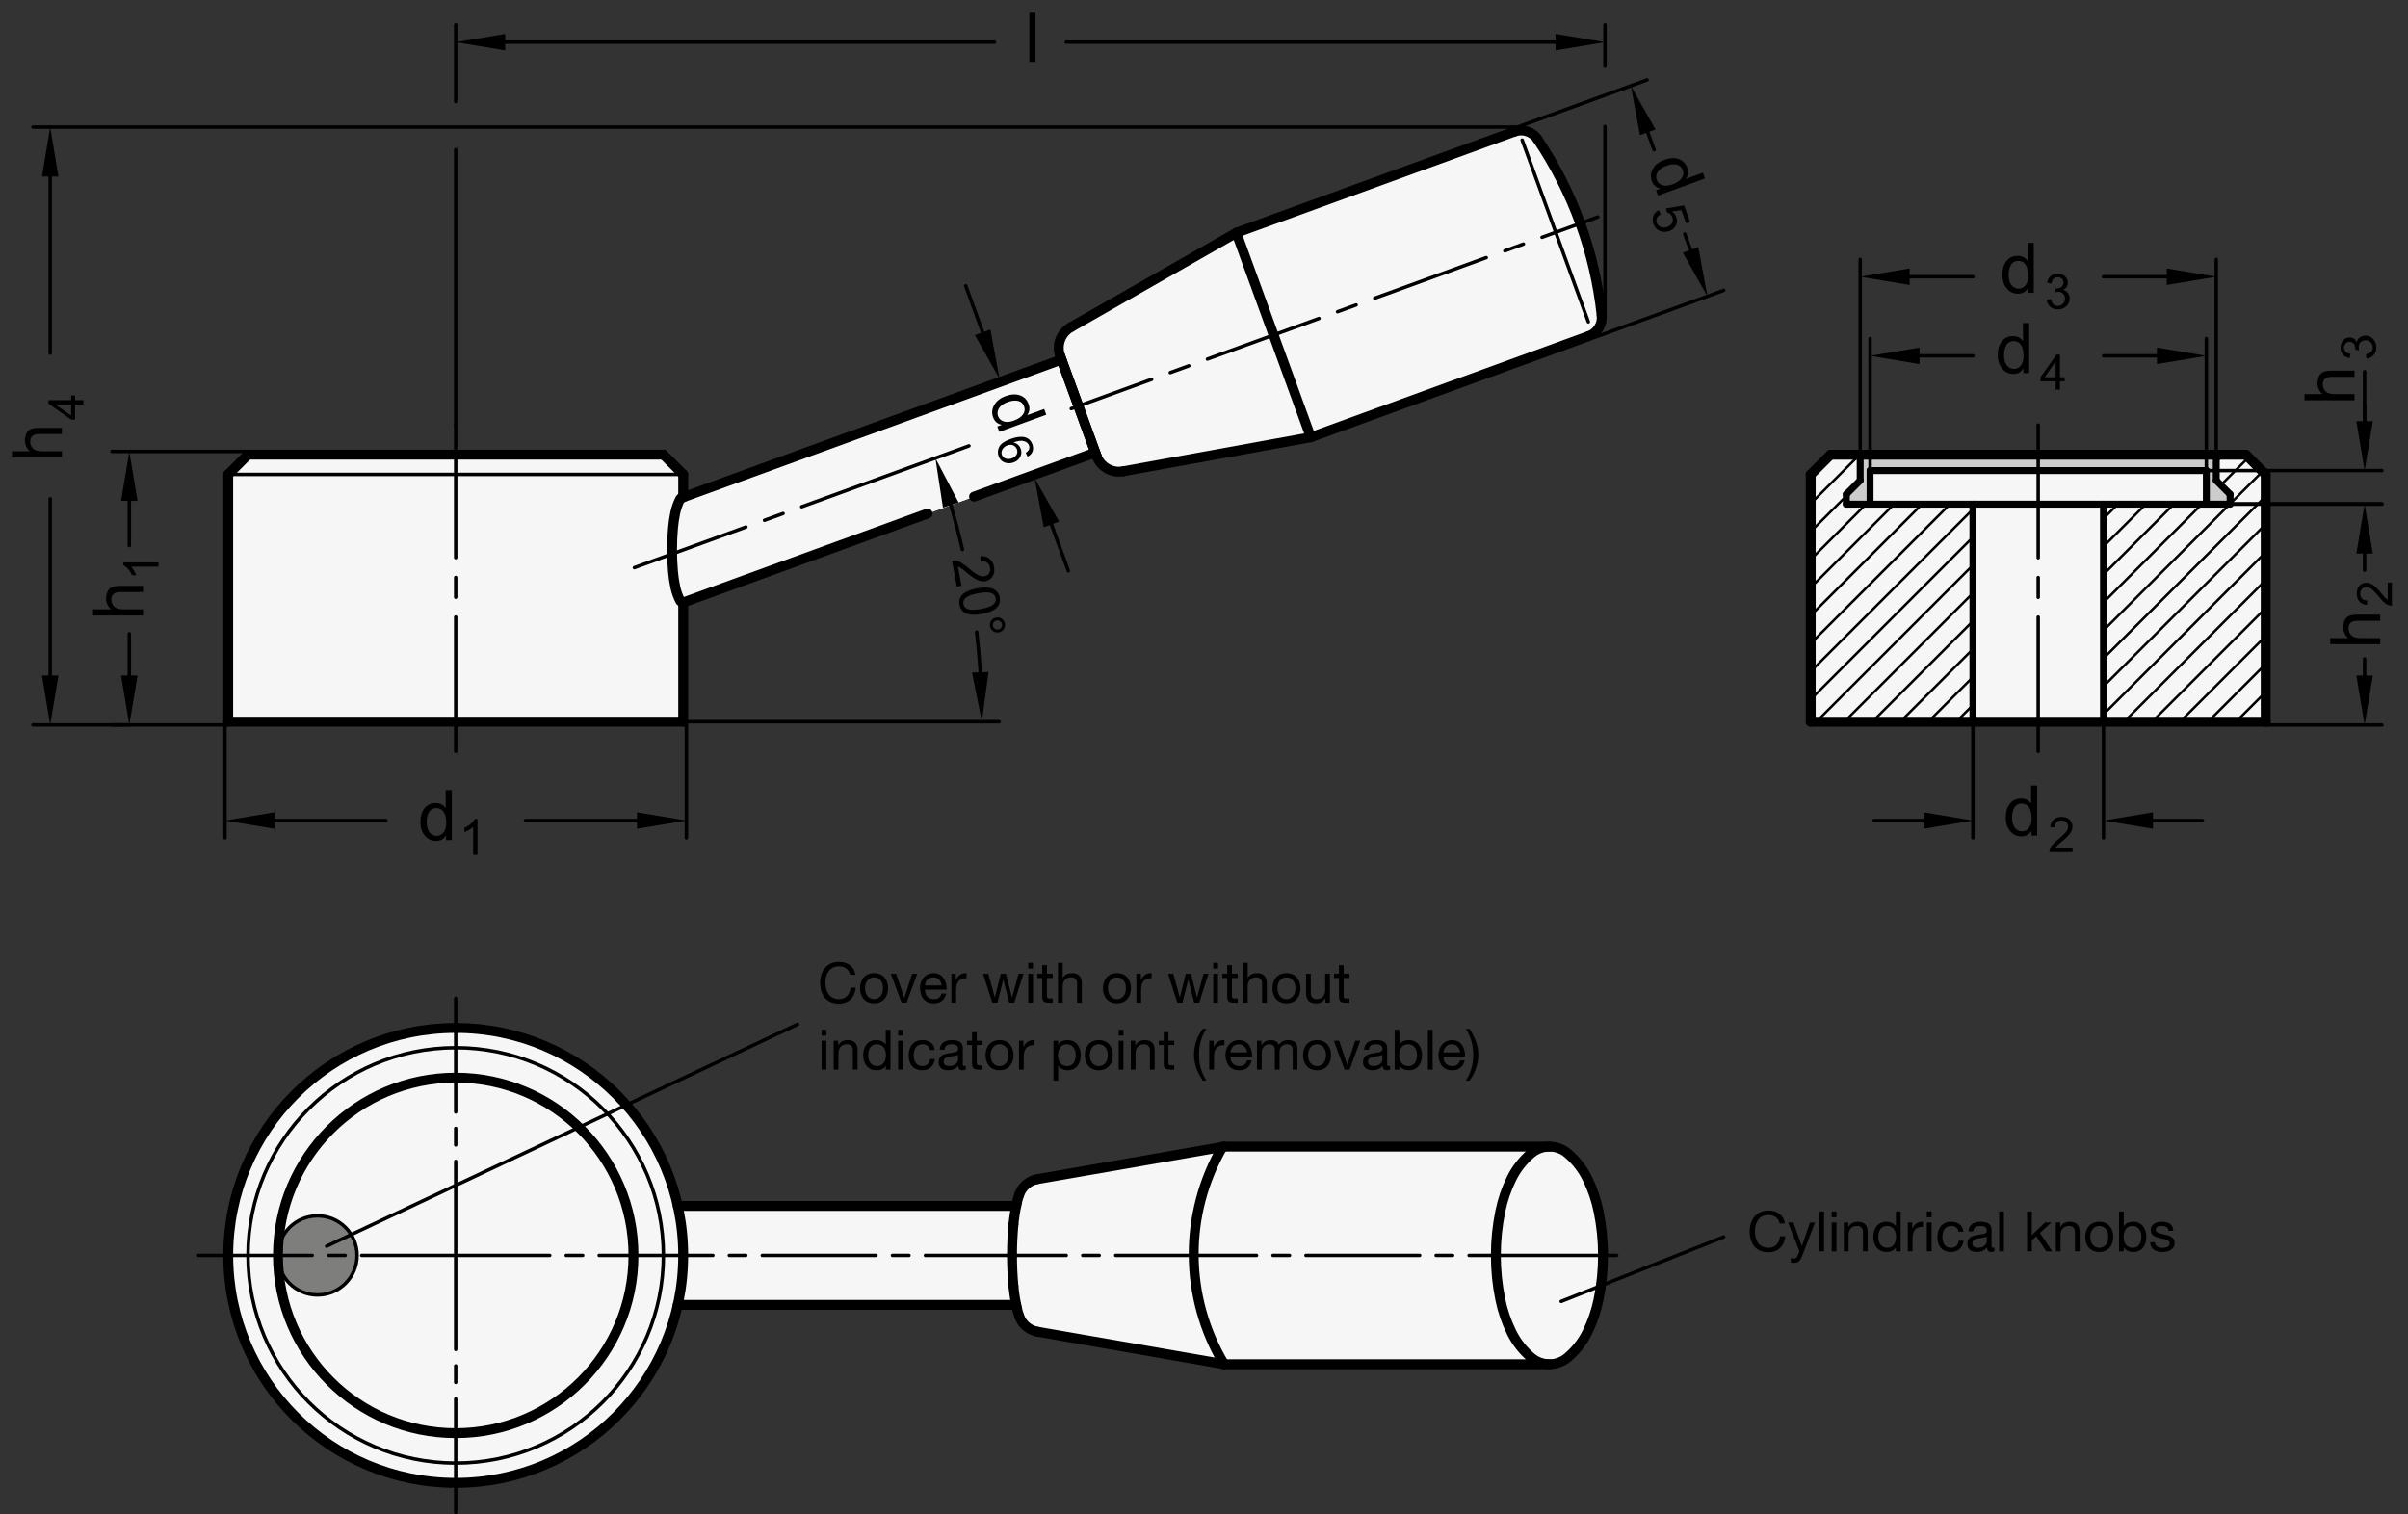 <?xml version="1.0" encoding="utf-8"?>
<!-- Generator: Adobe Illustrator 19.1.0, SVG Export Plug-In . SVG Version: 6.00 Build 0)  -->
<svg version="1.1" xmlns="http://www.w3.org/2000/svg" xmlns:xlink="http://www.w3.org/1999/xlink" x="0px" y="0px"
	 viewBox="0 0 345.065 217.016" enable-background="new 0 0 345.065 217.016" xml:space="preserve">
<rect x="0" y="0" width="345.065" height="217.016" fill="#333333" stroke="none"/>
<g id="MD_x5F_3_x5F_FUELLUNG_x5F_WS">
	<g id="POLYLINE_7_">
		<path fill="#FFFFFF" d="M222.032,195.508h-46.615l-26.738-4.652c-1.22-0.212-2.228-1.07-2.632-2.24
			c-0.193-0.522-0.333-1.062-0.418-1.611H97.121c-2.749,12.343-12.389,21.983-24.732,24.732
			c-17.573,3.914-34.992-7.159-38.905-24.732s7.159-34.992,24.732-38.905s34.992,7.159,38.905,24.732h48.509
			c0.085-0.55,0.225-1.09,0.418-1.611c0.404-1.17,1.412-2.028,2.632-2.24l26.738-4.652h46.615c0.957-0.053,1.894,0.289,2.593,0.945
			c1.001,0.841,1.847,1.852,2.499,2.986c1.1,2.028,1.833,4.234,2.166,6.516c0.212,1.708,0.352,3.424,0.422,5.143
			c0.008,2.644-0.332,5.278-1.012,7.833c-0.377,1.332-0.906,2.616-1.576,3.827c-0.648,1.128-1.489,2.135-2.484,2.974
			C223.939,195.215,222.996,195.561,222.032,195.508z"/>
	</g>
	<g id="POLYLINE_8_">
		<path fill="#FFFFFF" d="M153.437,46.903l23.735-13.543l39.831-14.497c1.225-0.446,2.597,0.002,3.324,1.085
			c5.063,7.548,8.217,16.213,9.19,25.249c0.14,1.297-0.623,2.521-1.849,2.967l-39.831,14.497l-26.887,4.882
			c-1.631,0.296-3.237-0.626-3.804-2.183l-0.186-0.51l-18.452,6.716l-4.854,1.767L97.901,86.346v17.079H32.704V67.992l2.835-2.835
			h59.528l2.835,2.835v3.271l54.212-19.731l-0.186-0.51C151.36,49.464,151.998,47.725,153.437,46.903z"/>
	</g>
	<g id="POLYLINE_9_">
		<polygon fill="#FFFFFF" points="321.838,65.169 262.31,65.169 259.475,68.003 259.475,103.436 324.672,103.436 324.672,68.003 		
			"/>
	</g>
	<g id="POLYLINE_10_">
		<path fill="#FFFFFF" d="M175.418,164.352c-0.072-0.008-0.144-0.011-0.217-0.01"/>
	</g>
</g>
<g id="MD_x5F_3_x5F_FUELLUNG_x5F_GR">
	<g id="POLYLINE">
		<path fill="#F6F6F6" d="M175.418,164.352c-0.072-0.008-0.144-0.011-0.217-0.01"/>
	</g>
	<g id="POLYLINE_2_">
		<polygon fill="#F6F6F6" points="321.838,65.169 262.31,65.169 259.475,68.003 259.475,103.436 324.672,103.436 324.672,68.003 		
			"/>
	</g>
	<g id="POLYLINE_3_">
		<path fill="#F6F6F6" d="M153.437,46.903l23.735-13.543l39.831-14.497c1.225-0.446,2.597,0.002,3.324,1.085
			c5.063,7.548,8.217,16.213,9.19,25.249c0.14,1.297-0.623,2.521-1.849,2.967l-39.831,14.497l-26.887,4.882
			c-1.631,0.296-3.237-0.626-3.804-2.183l-0.186-0.51l-18.452,6.716l-4.854,1.767L97.901,86.346v17.079H32.704V67.992l2.835-2.835
			h59.528l2.835,2.835v3.271l54.212-19.731l-0.186-0.51C151.36,49.464,151.998,47.725,153.437,46.903z"/>
	</g>
	<g id="POLYLINE_5_">
		<path fill="#F6F6F6" d="M222.032,195.508h-46.615l-26.738-4.652c-1.22-0.212-2.228-1.07-2.632-2.24
			c-0.193-0.522-0.333-1.062-0.418-1.611H97.121c-2.749,12.343-12.389,21.983-24.732,24.732
			c-17.573,3.914-34.992-7.159-38.905-24.732s7.159-34.992,24.732-38.905s34.992,7.159,38.905,24.732h48.509
			c0.085-0.55,0.225-1.09,0.418-1.611c0.404-1.17,1.412-2.028,2.632-2.24l26.738-4.652h46.615c0.957-0.053,1.894,0.289,2.593,0.945
			c1.001,0.841,1.847,1.852,2.499,2.986c1.1,2.028,1.833,4.234,2.166,6.516c0.212,1.708,0.352,3.424,0.422,5.143
			c0.008,2.644-0.332,5.278-1.012,7.833c-0.377,1.332-0.906,2.616-1.576,3.827c-0.648,1.128-1.489,2.135-2.484,2.974
			C223.939,195.215,222.996,195.561,222.032,195.508z"/>
	</g>
</g>
<g id="MD_x5F_6_x5F_COLOR_x5F_K064">
	<g id="CIRCLE_4_">
		<path fill="#7E7E7D" d="M39.832,179.917c0-3.131,2.538-5.669,5.669-5.669c3.131,0,5.669,2.538,5.669,5.669
			s-2.538,5.669-5.669,5.669C42.37,185.587,39.832,183.048,39.832,179.917L39.832,179.917z"/>
	</g>
</g>
<g id="MD_x5F_6_x5F_COLOR_x5F_K027">
	<g id="LWPOLYLINE">
		<polygon fill="#CCCCCC" points="267.979,72.255 267.979,67.436 316.168,67.436 316.168,72.255 319.57,72.255 319.57,70.838 
			317.586,68.854 317.586,65.169 266.562,65.169 266.562,68.854 264.578,70.838 264.578,72.255 		"/>
	</g>
</g>
<g id="MD_x5F_1_x5F_070">
	<g id="LINE">
		
			<line fill="none" stroke="#000000" stroke-width="0.992" stroke-linecap="round" stroke-linejoin="round" stroke-miterlimit="10" x1="266.562" y1="65.169" x2="266.562" y2="68.854"/>
	</g>
	<g id="LINE_1_">
		
			<line fill="none" stroke="#000000" stroke-width="0.992" stroke-linecap="round" stroke-linejoin="round" stroke-miterlimit="10" x1="264.578" y1="70.838" x2="266.562" y2="68.854"/>
	</g>
	<g id="LINE_2_">
		
			<line fill="none" stroke="#000000" stroke-width="0.992" stroke-linecap="round" stroke-linejoin="round" stroke-miterlimit="10" x1="264.578" y1="70.838" x2="264.578" y2="72.255"/>
	</g>
	<g id="LINE_3_">
		
			<line fill="none" stroke="#000000" stroke-width="0.992" stroke-linecap="round" stroke-linejoin="round" stroke-miterlimit="10" x1="267.979" y1="67.436" x2="267.979" y2="72.255"/>
	</g>
	<g id="LINE_4_">
		
			<line fill="none" stroke="#000000" stroke-width="0.992" stroke-linecap="round" stroke-linejoin="round" stroke-miterlimit="10" x1="267.979" y1="67.436" x2="316.168" y2="67.436"/>
	</g>
	<g id="LINE_5_">
		
			<line fill="none" stroke="#000000" stroke-width="0.992" stroke-linecap="round" stroke-linejoin="round" stroke-miterlimit="10" x1="264.578" y1="72.255" x2="319.57" y2="72.255"/>
	</g>
	<g id="LINE_6_">
		
			<line fill="none" stroke="#000000" stroke-width="0.992" stroke-linecap="round" stroke-linejoin="round" stroke-miterlimit="10" x1="301.428" y1="72.255" x2="301.428" y2="103.436"/>
	</g>
	<g id="LINE_7_">
		
			<line fill="none" stroke="#000000" stroke-width="0.992" stroke-linecap="round" stroke-linejoin="round" stroke-miterlimit="10" x1="282.719" y1="72.255" x2="282.719" y2="103.436"/>
	</g>
	<g id="LINE_8_">
		
			<line fill="none" stroke="#000000" stroke-width="0.992" stroke-linecap="round" stroke-linejoin="round" stroke-miterlimit="10" x1="316.168" y1="67.436" x2="316.168" y2="72.255"/>
	</g>
	<g id="LINE_9_">
		
			<line fill="none" stroke="#000000" stroke-width="0.992" stroke-linecap="round" stroke-linejoin="round" stroke-miterlimit="10" x1="319.57" y1="70.838" x2="319.57" y2="72.255"/>
	</g>
	<g id="LINE_10_">
		
			<line fill="none" stroke="#000000" stroke-width="0.992" stroke-linecap="round" stroke-linejoin="round" stroke-miterlimit="10" x1="319.57" y1="70.838" x2="317.586" y2="68.854"/>
	</g>
	<g id="LINE_11_">
		
			<line fill="none" stroke="#000000" stroke-width="0.992" stroke-linecap="round" stroke-linejoin="round" stroke-miterlimit="10" x1="317.586" y1="65.169" x2="317.586" y2="68.854"/>
	</g>
</g>
<g id="MD_x5F_2_x5F_BEMASSUNG">
	<g id="LINE_12_">
		
			<line stroke="#000000" stroke-width="0.496" stroke-linecap="round" stroke-linejoin="round" stroke-miterlimit="10" x1="266.562" y1="65.169" x2="266.562" y2="37.177"/>
	</g>
	<g id="LINE_13_">
		
			<line stroke="#000000" stroke-width="0.496" stroke-linecap="round" stroke-linejoin="round" stroke-miterlimit="10" x1="317.586" y1="65.169" x2="317.586" y2="37.177"/>
	</g>
	<g id="LINE_14_">
		
			<line stroke="#000000" stroke-width="0.496" stroke-linecap="round" stroke-linejoin="round" stroke-miterlimit="10" x1="273.649" y1="39.657" x2="282.737" y2="39.657"/>
	</g>
	<g id="LINE_15_">
		
			<line stroke="#000000" stroke-width="0.496" stroke-linecap="round" stroke-linejoin="round" stroke-miterlimit="10" x1="310.499" y1="39.657" x2="301.41" y2="39.657"/>
	</g>
	<g id="SOLID">
		<polygon points="273.649,38.476 266.562,39.657 273.649,40.838 		"/>
	</g>
	<g id="SOLID_1_">
		<polygon points="310.499,38.476 317.586,39.657 310.499,40.838 		"/>
	</g>
	<g id="LINE_16_">
		
			<line stroke="#000000" stroke-width="0.496" stroke-linecap="round" stroke-linejoin="round" stroke-miterlimit="10" x1="267.979" y1="67.436" x2="267.979" y2="48.515"/>
	</g>
	<g id="LINE_17_">
		
			<line stroke="#000000" stroke-width="0.496" stroke-linecap="round" stroke-linejoin="round" stroke-miterlimit="10" x1="316.168" y1="67.436" x2="316.168" y2="48.515"/>
	</g>
	<g id="LINE_18_">
		
			<line stroke="#000000" stroke-width="0.496" stroke-linecap="round" stroke-linejoin="round" stroke-miterlimit="10" x1="275.066" y1="50.995" x2="282.725" y2="50.995"/>
	</g>
	<g id="LINE_19_">
		
			<line stroke="#000000" stroke-width="0.496" stroke-linecap="round" stroke-linejoin="round" stroke-miterlimit="10" x1="309.082" y1="50.995" x2="301.423" y2="50.995"/>
	</g>
	<g id="SOLID_2_">
		<polygon points="275.066,49.814 267.979,50.995 275.066,52.177 		"/>
	</g>
	<g id="SOLID_3_">
		<polygon points="309.082,49.814 316.168,50.995 309.082,52.177 		"/>
	</g>
	<g id="LINE_20_">
		
			<line stroke="#000000" stroke-width="0.496" stroke-linecap="round" stroke-linejoin="round" stroke-miterlimit="10" x1="282.719" y1="103.436" x2="282.719" y2="120.079"/>
	</g>
	<g id="LINE_21_">
		
			<line stroke="#000000" stroke-width="0.496" stroke-linecap="round" stroke-linejoin="round" stroke-miterlimit="10" x1="301.428" y1="103.436" x2="301.428" y2="120.079"/>
	</g>
	<g id="LINE_22_">
		
			<line stroke="#000000" stroke-width="0.496" stroke-linecap="round" stroke-linejoin="round" stroke-miterlimit="10" x1="275.633" y1="117.598" x2="268.546" y2="117.598"/>
	</g>
	<g id="LINE_23_">
		
			<line stroke="#000000" stroke-width="0.496" stroke-linecap="round" stroke-linejoin="round" stroke-miterlimit="10" x1="308.515" y1="117.598" x2="315.601" y2="117.598"/>
	</g>
	<g id="SOLID_4_">
		<polygon points="275.633,116.417 282.719,117.598 275.633,118.779 		"/>
	</g>
	<g id="SOLID_5_">
		<polygon points="308.515,116.417 301.428,117.598 308.515,118.779 		"/>
	</g>
	<g id="LINE_24_">
		
			<line stroke="#000000" stroke-width="0.496" stroke-linecap="round" stroke-linejoin="round" stroke-miterlimit="10" x1="319.57" y1="72.207" x2="341.326" y2="72.207"/>
	</g>
	<g id="LINE_25_">
		
			<line stroke="#000000" stroke-width="0.496" stroke-linecap="round" stroke-linejoin="round" stroke-miterlimit="10" x1="338.845" y1="65.121" x2="338.845" y2="58.034"/>
	</g>
	<g id="LINE_26_">
		
			<line stroke="#000000" stroke-width="0.496" stroke-linecap="round" stroke-linejoin="round" stroke-miterlimit="10" x1="319.522" y1="72.255" x2="341.326" y2="72.255"/>
	</g>
	<g id="LINE_27_">
		
			<line stroke="#000000" stroke-width="0.496" stroke-linecap="round" stroke-linejoin="round" stroke-miterlimit="10" x1="316.168" y1="67.436" x2="341.326" y2="67.436"/>
	</g>
	<g id="LINE_28_">
		
			<line stroke="#000000" stroke-width="0.496" stroke-linecap="round" stroke-linejoin="round" stroke-miterlimit="10" x1="338.845" y1="79.342" x2="338.845" y2="81.726"/>
	</g>
	<g id="LINE_29_">
		
			<line stroke="#000000" stroke-width="0.496" stroke-linecap="round" stroke-linejoin="round" stroke-miterlimit="10" x1="338.845" y1="60.35" x2="338.845" y2="53.263"/>
	</g>
	<g id="SOLID_6_">
		<polygon points="337.664,79.342 338.845,72.255 340.026,79.342 		"/>
	</g>
	<g id="SOLID_7_">
		<polygon points="337.664,60.35 338.845,67.436 340.026,60.35 		"/>
	</g>
	<g id="SOLID_8_">
		<polygon points="337.664,96.81 338.845,103.897 340.026,96.81 		"/>
	</g>
	<g id="LINE_30_">
		
			<line stroke="#000000" stroke-width="0.496" stroke-linecap="round" stroke-linejoin="round" stroke-miterlimit="10" x1="338.845" y1="96.81" x2="338.845" y2="94.437"/>
	</g>
	<g id="SOLID_9_">
		<polygon points="17.349,96.799 18.53,103.886 19.712,96.799 		"/>
	</g>
	<g id="LINE_65_">
		
			<line stroke="#000000" stroke-width="0.496" stroke-linecap="round" stroke-linejoin="round" stroke-miterlimit="10" x1="18.53" y1="96.799" x2="18.53" y2="90.829"/>
	</g>
	<g id="SOLID_10_">
		<polygon points="17.349,71.783 18.53,64.697 19.712,71.783 		"/>
	</g>
	<g id="LINE_66_">
		
			<line stroke="#000000" stroke-width="0.496" stroke-linecap="round" stroke-linejoin="round" stroke-miterlimit="10" x1="18.53" y1="71.783" x2="18.53" y2="78.193"/>
	</g>
	<g id="LINE_68_">
		
			<line stroke="#000000" stroke-width="0.496" stroke-linecap="round" stroke-linejoin="round" stroke-miterlimit="10" x1="39.33" y1="117.598" x2="55.305" y2="117.598"/>
	</g>
	<g id="LINE_69_">
		
			<line stroke="#000000" stroke-width="0.496" stroke-linecap="round" stroke-linejoin="round" stroke-miterlimit="10" x1="91.275" y1="117.598" x2="75.299" y2="117.598"/>
	</g>
	<g id="SOLID_11_">
		<polygon points="39.33,116.417 32.243,117.598 39.33,118.779 		"/>
	</g>
	<g id="SOLID_12_">
		<polygon points="91.275,116.417 98.361,117.598 91.275,118.779 		"/>
	</g>
	<g id="LINE_70_">
		
			<line stroke="#000000" stroke-width="0.496" stroke-linecap="round" stroke-linejoin="round" stroke-miterlimit="10" x1="114.284" y1="146.799" x2="46.806" y2="178.593"/>
	</g>
	<g id="LINE_71_">
		
			<line stroke="#000000" stroke-width="0.496" stroke-linecap="round" stroke-linejoin="round" stroke-miterlimit="10" x1="247.002" y1="177.271" x2="223.715" y2="186.509"/>
	</g>
	<g id="LINE_72_">
		
			<line stroke="#000000" stroke-width="0.496" stroke-linecap="round" stroke-linejoin="round" stroke-miterlimit="10" x1="35.538" y1="64.697" x2="16.05" y2="64.697"/>
	</g>
	<g id="LINE_73_">
		
			<line stroke="#000000" stroke-width="0.496" stroke-linecap="round" stroke-linejoin="round" stroke-miterlimit="10" x1="32.704" y1="103.886" x2="16.05" y2="103.886"/>
	</g>
	<g id="LINE_74_">
		
			<line stroke="#000000" stroke-width="0.496" stroke-linecap="round" stroke-linejoin="round" stroke-miterlimit="10" x1="32.243" y1="103.425" x2="32.243" y2="120.079"/>
	</g>
	<g id="LINE_75_">
		
			<line stroke="#000000" stroke-width="0.496" stroke-linecap="round" stroke-linejoin="round" stroke-miterlimit="10" x1="98.361" y1="103.425" x2="98.361" y2="120.079"/>
	</g>
	<g id="LINE_76_">
		
			<line stroke="#000000" stroke-width="0.496" stroke-linecap="round" stroke-linejoin="round" stroke-miterlimit="10" x1="324.672" y1="103.897" x2="341.326" y2="103.897"/>
	</g>
	<g id="TEXT">
		<g>
			<path d="M64.745,120.399h-0.821v-0.66h-0.02c-0.316,0.521-0.793,0.782-1.432,0.782c-0.635,0-1.166-0.252-1.591-0.755
				c-0.425-0.504-0.638-1.156-0.638-1.957c0-0.838,0.2-1.499,0.601-1.984s0.93-0.729,1.588-0.729c0.619,0,1.09,0.236,1.413,0.709
				h0.02v-2.571h0.879V120.399z M62.565,119.798c0.384,0,0.71-0.157,0.978-0.474s0.401-0.795,0.401-1.437
				c0-0.633-0.122-1.136-0.367-1.511c-0.244-0.374-0.595-0.562-1.051-0.562s-0.801,0.183-1.034,0.55
				c-0.233,0.366-0.35,0.848-0.35,1.444c0,0.43,0.063,0.794,0.188,1.092s0.3,0.522,0.525,0.672
				C62.081,119.724,62.317,119.798,62.565,119.798z"/>
		</g>
	</g>
	<g id="TEXT_1_">
		<g>
			<path d="M68.429,122.498h-0.626v-3.991c-0.313,0.297-0.732,0.549-1.256,0.755v-0.605c0.721-0.346,1.213-0.773,1.475-1.284h0.407
				V122.498z"/>
		</g>
	</g>
	<g id="TEXT_2_">
		<g>
			<path d="M22.709,80.596v0.616h-3.924c0.292,0.308,0.539,0.72,0.742,1.235h-0.596c-0.34-0.709-0.76-1.193-1.262-1.451v-0.4H22.709
				z"/>
		</g>
	</g>
	<g id="TEXT_3_">
		<g>
			<path d="M20.498,83.967v0.884h-3.274c-0.424,0-0.741,0.091-0.953,0.274s-0.317,0.455-0.317,0.816c0,0.359,0.124,0.679,0.374,0.96
				c0.249,0.282,0.694,0.423,1.336,0.423h2.835v0.88h-7.165v-0.88h2.571c-0.473-0.417-0.709-0.938-0.709-1.564
				c0-0.335,0.068-0.656,0.205-0.963c0.137-0.306,0.347-0.521,0.631-0.645c0.283-0.124,0.678-0.186,1.183-0.186H20.498z"/>
		</g>
	</g>
	<g id="TEXT_4_">
		<g>
			<path d="M337.399,53.125v0.884h-3.274c-0.424,0-0.741,0.091-0.953,0.274s-0.317,0.455-0.317,0.816
				c0,0.359,0.124,0.679,0.374,0.96c0.249,0.282,0.694,0.423,1.336,0.423h2.835v0.88h-7.165v-0.88h2.571
				c-0.473-0.417-0.709-0.938-0.709-1.564c0-0.335,0.068-0.656,0.205-0.963c0.137-0.306,0.347-0.521,0.631-0.645
				c0.283-0.124,0.678-0.186,1.183-0.186H337.399z"/>
		</g>
	</g>
	<g id="TEXT_5_">
		<g>
			<path d="M337.725,49.045c0.06-0.31,0.209-0.544,0.45-0.703c0.24-0.159,0.502-0.238,0.785-0.238c0.456,0,0.83,0.166,1.123,0.498
				c0.294,0.332,0.44,0.729,0.44,1.192c0,0.443-0.129,0.808-0.387,1.095c-0.258,0.288-0.599,0.455-1.023,0.503l-0.085-0.616
				c0.33-0.062,0.578-0.174,0.742-0.337s0.246-0.378,0.246-0.645c0-0.287-0.101-0.531-0.303-0.73
				c-0.202-0.199-0.448-0.299-0.74-0.299c-0.281,0-0.514,0.091-0.698,0.272c-0.185,0.182-0.277,0.418-0.277,0.71
				c0,0.119,0.021,0.264,0.065,0.435l-0.541-0.072c0-0.164-0.008-0.294-0.023-0.39c-0.017-0.096-0.055-0.203-0.116-0.321
				s-0.15-0.217-0.266-0.294s-0.258-0.116-0.43-0.116c-0.248,0-0.441,0.083-0.578,0.248s-0.205,0.356-0.205,0.573
				c0,0.249,0.079,0.451,0.236,0.607s0.382,0.255,0.674,0.296l-0.113,0.616c-0.436-0.08-0.762-0.256-0.979-0.528
				c-0.216-0.272-0.324-0.598-0.324-0.977c0-0.417,0.126-0.766,0.378-1.045s0.561-0.419,0.925-0.419c0.468,0,0.805,0.229,1.01,0.688
				H337.725z"/>
		</g>
	</g>
	<g id="TEXT_6_">
		<g>
			<path d="M342.755,83.494v3.322c-0.283,0-0.569-0.099-0.858-0.296c-0.29-0.197-0.652-0.566-1.088-1.107
				c-0.265-0.331-0.543-0.626-0.833-0.886c-0.291-0.26-0.584-0.39-0.878-0.39c-0.253,0-0.462,0.09-0.628,0.269
				c-0.165,0.179-0.248,0.406-0.248,0.679c0,0.276,0.085,0.508,0.255,0.695s0.424,0.282,0.762,0.284l-0.072,0.633
				c-0.47-0.039-0.829-0.206-1.077-0.501c-0.249-0.295-0.373-0.67-0.373-1.124c0-0.493,0.136-0.876,0.408-1.151
				c0.272-0.275,0.602-0.413,0.987-0.413c0.321,0,0.647,0.116,0.977,0.347c0.33,0.232,0.771,0.693,1.322,1.384
				c0.29,0.362,0.54,0.603,0.749,0.722v-2.467H342.755z"/>
		</g>
	</g>
	<g id="TEXT_7_">
		<g>
			<path d="M341.085,88.087v0.884h-3.274c-0.424,0-0.741,0.091-0.953,0.274s-0.317,0.455-0.317,0.816
				c0,0.359,0.124,0.679,0.374,0.96c0.249,0.282,0.694,0.423,1.336,0.423h2.835v0.88h-7.165v-0.88h2.571
				c-0.473-0.417-0.709-0.938-0.709-1.564c0-0.335,0.068-0.656,0.205-0.963c0.137-0.306,0.347-0.521,0.631-0.645
				c0.283-0.124,0.678-0.186,1.183-0.186H341.085z"/>
		</g>
	</g>
	<g id="TEXT_8_">
		<g>
			<path d="M291.929,119.752h-0.82v-0.66h-0.02c-0.316,0.521-0.794,0.782-1.433,0.782c-0.635,0-1.165-0.252-1.591-0.755
				c-0.425-0.504-0.638-1.156-0.638-1.957c0-0.838,0.2-1.499,0.602-1.984c0.4-0.485,0.93-0.729,1.588-0.729
				c0.619,0,1.09,0.236,1.413,0.709h0.02v-2.571h0.879V119.752z M289.75,119.15c0.385,0,0.711-0.157,0.978-0.474
				c0.268-0.316,0.401-0.795,0.401-1.437c0-0.633-0.122-1.136-0.367-1.511c-0.244-0.374-0.595-0.562-1.051-0.562
				s-0.801,0.183-1.033,0.55c-0.233,0.366-0.35,0.848-0.35,1.444c0,0.43,0.063,0.794,0.188,1.092c0.125,0.298,0.3,0.522,0.525,0.672
				C289.266,119.076,289.502,119.15,289.75,119.15z"/>
		</g>
	</g>
	<g id="TEXT_9_">
		<g>
			<path d="M296.999,122.116h-3.322c0-0.283,0.099-0.569,0.296-0.858c0.197-0.29,0.566-0.652,1.106-1.088
				c0.331-0.265,0.626-0.543,0.887-0.833c0.26-0.291,0.39-0.584,0.39-0.878c0-0.253-0.09-0.462-0.269-0.628
				c-0.179-0.165-0.405-0.248-0.679-0.248c-0.276,0-0.508,0.085-0.695,0.255c-0.187,0.17-0.281,0.424-0.283,0.762l-0.633-0.072
				c0.038-0.47,0.205-0.829,0.501-1.077c0.295-0.249,0.67-0.373,1.124-0.373c0.492,0,0.876,0.136,1.15,0.408
				c0.275,0.272,0.413,0.602,0.413,0.987c0,0.321-0.116,0.647-0.348,0.977c-0.231,0.33-0.692,0.771-1.384,1.322
				c-0.362,0.29-0.604,0.54-0.722,0.749h2.467V122.116z"/>
		</g>
	</g>
	<g id="TEXT_10_">
		<g>
			<path d="M290.777,53.47h-0.821v-0.66h-0.02c-0.316,0.521-0.793,0.782-1.432,0.782c-0.636,0-1.166-0.252-1.591-0.755
				c-0.426-0.504-0.638-1.156-0.638-1.957c0-0.838,0.2-1.499,0.601-1.984c0.401-0.485,0.931-0.729,1.589-0.729
				c0.619,0,1.09,0.236,1.412,0.709h0.02v-2.571h0.88V53.47z M288.597,52.869c0.384,0,0.71-0.157,0.978-0.474
				c0.267-0.316,0.4-0.795,0.4-1.437c0-0.633-0.122-1.136-0.366-1.511c-0.244-0.374-0.595-0.562-1.051-0.562
				s-0.801,0.183-1.034,0.55c-0.232,0.366-0.35,0.848-0.35,1.444c0,0.43,0.063,0.794,0.188,1.092
				c0.126,0.298,0.301,0.522,0.525,0.672C288.113,52.794,288.349,52.869,288.597,52.869z"/>
		</g>
	</g>
	<g id="TEXT_11_">
		<g>
			<path d="M295.869,54.638h-0.677v1.197h-0.616v-1.197h-2.173v-0.568l2.282-3.25h0.507v3.25h0.677V54.638z M294.576,54.069v-2.265
				h-0.014l-1.557,2.265H294.576z"/>
		</g>
	</g>
	<g id="TEXT_12_">
		<g>
			<path d="M295.636,41.547c0.311,0.06,0.545,0.209,0.703,0.45c0.158,0.24,0.238,0.502,0.238,0.785c0,0.456-0.166,0.83-0.498,1.123
				c-0.332,0.294-0.729,0.44-1.192,0.44c-0.442,0-0.808-0.129-1.095-0.387s-0.455-0.599-0.503-1.023l0.616-0.085
				c0.061,0.33,0.174,0.578,0.336,0.742c0.164,0.164,0.379,0.246,0.646,0.246c0.287,0,0.53-0.101,0.73-0.303
				c0.199-0.202,0.3-0.448,0.3-0.74c0-0.281-0.092-0.514-0.272-0.698c-0.182-0.185-0.418-0.277-0.71-0.277
				c-0.119,0-0.264,0.021-0.435,0.065l0.071-0.541c0.164,0,0.295-0.008,0.391-0.023c0.096-0.017,0.203-0.055,0.321-0.116
				s0.217-0.15,0.294-0.266c0.078-0.115,0.117-0.258,0.117-0.43c0-0.248-0.083-0.441-0.248-0.578
				c-0.166-0.137-0.357-0.205-0.573-0.205c-0.249,0-0.451,0.079-0.607,0.236s-0.255,0.382-0.296,0.674l-0.615-0.113
				c0.079-0.436,0.256-0.762,0.527-0.979c0.273-0.216,0.599-0.324,0.978-0.324c0.417,0,0.766,0.126,1.045,0.378
				s0.419,0.561,0.419,0.925c0,0.468-0.229,0.805-0.688,1.01V41.547z"/>
		</g>
	</g>
	<g id="TEXT_13_">
		<g>
			<path d="M291.439,41.971h-0.82v-0.66h-0.02c-0.316,0.521-0.794,0.782-1.433,0.782c-0.635,0-1.165-0.252-1.591-0.755
				c-0.425-0.504-0.638-1.156-0.638-1.957c0-0.838,0.2-1.499,0.602-1.984c0.4-0.485,0.93-0.729,1.588-0.729
				c0.619,0,1.09,0.236,1.413,0.709h0.02v-2.571h0.879V41.971z M289.259,41.37c0.385,0,0.711-0.157,0.978-0.474
				c0.268-0.316,0.401-0.795,0.401-1.437c0-0.633-0.122-1.136-0.367-1.511c-0.244-0.374-0.595-0.562-1.051-0.562
				s-0.801,0.183-1.033,0.55c-0.233,0.366-0.35,0.848-0.35,1.444c0,0.43,0.063,0.794,0.188,1.092c0.125,0.298,0.3,0.522,0.525,0.672
				C288.776,41.295,289.012,41.37,289.259,41.37z"/>
		</g>
	</g>
	<g id="LINE_77_">
		
			<line stroke="#000000" stroke-width="0.496" stroke-linecap="round" stroke-linejoin="round" stroke-miterlimit="10" x1="140.809" y1="47.62" x2="138.386" y2="40.961"/>
	</g>
	<g id="LINE_78_">
		
			<line stroke="#000000" stroke-width="0.496" stroke-linecap="round" stroke-linejoin="round" stroke-miterlimit="10" x1="150.673" y1="75.163" x2="153.097" y2="81.822"/>
	</g>
	<g id="SOLID_13_">
		<polygon points="141.919,47.216 143.233,54.28 139.699,48.024 		"/>
	</g>
	<g id="SOLID_14_">
		<polygon points="151.783,74.759 148.249,68.504 149.563,75.567 		"/>
	</g>
	<g id="LINE_79_">
		
			<line stroke="#000000" stroke-width="0.496" stroke-linecap="round" stroke-linejoin="round" stroke-miterlimit="10" x1="97.901" y1="103.425" x2="143.182" y2="103.425"/>
	</g>
	<g id="ARC">
		<path stroke="#000000" stroke-width="0.496" stroke-linecap="round" stroke-linejoin="round" stroke-miterlimit="10" d="
			M140.474,96.342c-0.124-1.926-0.298-3.848-0.523-5.765"/>
	</g>
	<g id="SOLID_15_">
		<polygon points="141.654,96.304 140.701,103.425 139.293,96.38 		"/>
	</g>
	<g id="SOLID_16_">
		<polygon points="135.127,72.752 134.041,65.65 137.372,72.016 		"/>
	</g>
	<g id="TEXT_14_">
		<g>
			<path d="M137.108,84.075l-0.694-3.733c0.317-0.06,0.66-0.008,1.027,0.153c0.366,0.161,0.851,0.5,1.453,1.016
				c0.367,0.316,0.741,0.591,1.122,0.821c0.38,0.231,0.737,0.316,1.068,0.255c0.284-0.053,0.501-0.197,0.649-0.433
				s0.193-0.507,0.136-0.815c-0.058-0.31-0.202-0.553-0.431-0.727c-0.229-0.175-0.535-0.229-0.915-0.16l-0.051-0.726
				c0.537-0.056,0.975,0.058,1.316,0.338c0.341,0.279,0.559,0.675,0.654,1.185c0.103,0.553,0.03,1.013-0.219,1.379
				c-0.249,0.366-0.589,0.589-1.022,0.67c-0.361,0.066-0.751,0.005-1.17-0.187c-0.418-0.191-1.011-0.617-1.776-1.278
				c-0.401-0.347-0.731-0.565-0.992-0.654l0.516,2.771L137.108,84.075z"/>
			<path d="M143.252,85.611c0.228,1.225-0.619,2.017-2.541,2.374c-0.972,0.181-1.723,0.157-2.254-0.071
				c-0.533-0.229-0.853-0.64-0.963-1.231c-0.227-1.223,0.617-2.012,2.534-2.368c0.971-0.181,1.724-0.157,2.258,0.071
				C142.821,84.613,143.143,85.021,143.252,85.611z M138.063,86.577c0.069,0.371,0.301,0.619,0.697,0.741
				c0.396,0.122,1.001,0.107,1.82-0.044c0.568-0.106,1.009-0.231,1.319-0.375c0.312-0.145,0.531-0.315,0.661-0.513
				c0.128-0.198,0.169-0.423,0.122-0.677c-0.069-0.372-0.304-0.617-0.706-0.736c-0.401-0.118-1.006-0.103-1.816,0.048
				c-0.562,0.104-0.998,0.229-1.311,0.375c-0.312,0.146-0.532,0.316-0.662,0.513C138.058,86.106,138.017,86.328,138.063,86.577z"/>
			<path d="M144,89.369c0.054,0.293-0.005,0.562-0.175,0.809c-0.17,0.246-0.401,0.396-0.693,0.451
				c-0.295,0.055-0.566-0.003-0.813-0.173c-0.249-0.17-0.4-0.4-0.454-0.689c-0.055-0.293,0.003-0.562,0.175-0.81
				c0.169-0.248,0.401-0.399,0.696-0.454c0.294-0.055,0.565,0.002,0.811,0.172C143.793,88.843,143.946,89.075,144,89.369z
				 M142.282,89.689c0.033,0.177,0.125,0.317,0.276,0.42c0.153,0.103,0.318,0.138,0.498,0.104c0.179-0.033,0.319-0.124,0.421-0.274
				c0.103-0.15,0.137-0.314,0.104-0.491c-0.034-0.18-0.125-0.319-0.273-0.422c-0.149-0.102-0.313-0.137-0.492-0.104
				c-0.18,0.034-0.321,0.125-0.427,0.274C142.284,89.346,142.248,89.51,142.282,89.689z"/>
		</g>
	</g>
	<g id="ARC_1_">
		<path stroke="#000000" stroke-width="0.496" stroke-linecap="round" stroke-linejoin="round" stroke-miterlimit="10" d="
			M137.911,78.756c-0.49-2.14-1.044-4.265-1.661-6.372"/>
	</g>
	<g id="LINE_104_">
		
			<line stroke="#000000" stroke-width="0.496" stroke-linecap="round" stroke-linejoin="round" stroke-miterlimit="10" x1="65.302" y1="60.905" x2="65.302" y2="21.439"/>
	</g>
	<g id="LINE_105_">
		
			<line stroke="#000000" stroke-width="0.496" stroke-linecap="round" stroke-linejoin="round" stroke-miterlimit="10" x1="65.302" y1="14.548" x2="65.302" y2="3.558"/>
	</g>
	<g id="LINE_106_">
		
			<line stroke="#000000" stroke-width="0.496" stroke-linecap="round" stroke-linejoin="round" stroke-miterlimit="10" x1="229.993" y1="45.46" x2="229.993" y2="18.123"/>
	</g>
	<g id="LINE_107_">
		
			<line stroke="#000000" stroke-width="0.496" stroke-linecap="round" stroke-linejoin="round" stroke-miterlimit="10" x1="229.993" y1="9.494" x2="229.993" y2="3.558"/>
	</g>
	<g id="LINE_108_">
		
			<line stroke="#000000" stroke-width="0.496" stroke-linecap="round" stroke-linejoin="round" stroke-miterlimit="10" x1="72.389" y1="6.039" x2="142.506" y2="6.039"/>
	</g>
	<g id="LINE_109_">
		
			<line stroke="#000000" stroke-width="0.496" stroke-linecap="round" stroke-linejoin="round" stroke-miterlimit="10" x1="222.907" y1="6.039" x2="152.79" y2="6.039"/>
	</g>
	<g id="SOLID_17_">
		<polygon points="72.389,4.858 65.302,6.039 72.389,7.22 		"/>
	</g>
	<g id="SOLID_18_">
		<polygon points="222.907,4.858 229.993,6.039 222.907,7.22 		"/>
	</g>
	<g id="TEXT_15_">
		<g>
			<path d="M148.387,8.873h-0.88V1.708h0.88V8.873z"/>
		</g>
	</g>
	<g id="TEXT_16_">
		<g>
			<path d="M237.589,28.028l-0.28-0.771l0.62-0.227l-0.007-0.018c-0.598-0.119-1.006-0.479-1.225-1.078
				c-0.218-0.598-0.162-1.182,0.165-1.754c0.328-0.571,0.869-0.994,1.621-1.268c0.787-0.287,1.478-0.325,2.07-0.114
				c0.594,0.211,1.003,0.625,1.228,1.243c0.212,0.582,0.151,1.105-0.183,1.57l0.007,0.019l2.416-0.88l0.301,0.826L237.589,28.028z
				 M237.41,25.774c0.131,0.361,0.391,0.613,0.779,0.756s0.884,0.105,1.487-0.114c0.595-0.216,1.024-0.503,1.294-0.861
				c0.268-0.357,0.324-0.751,0.168-1.18c-0.155-0.429-0.445-0.689-0.87-0.783c-0.424-0.094-0.916-0.038-1.477,0.166
				c-0.403,0.146-0.725,0.33-0.962,0.55c-0.236,0.221-0.389,0.461-0.451,0.725C237.314,25.293,237.325,25.542,237.41,25.774z"/>
		</g>
	</g>
	<g id="TEXT_17_">
		<g>
			<path d="M239.587,30.305c0.303,0.215,0.51,0.477,0.622,0.785c0.143,0.393,0.128,0.785-0.043,1.178
				c-0.171,0.392-0.489,0.673-0.952,0.842c-0.468,0.17-0.918,0.166-1.352-0.011c-0.436-0.177-0.74-0.505-0.915-0.985
				c-0.143-0.392-0.155-0.772-0.038-1.14c0.118-0.368,0.386-0.653,0.806-0.854l0.265,0.588c-0.279,0.158-0.464,0.344-0.553,0.558
				c-0.088,0.215-0.089,0.439-0.003,0.676c0.106,0.294,0.304,0.491,0.592,0.593c0.288,0.101,0.594,0.093,0.918-0.025
				c0.33-0.12,0.556-0.308,0.679-0.563s0.131-0.53,0.024-0.824c-0.135-0.371-0.39-0.602-0.765-0.69l-0.135-0.569l2.592-0.423
				l0.851,2.337l-0.56,0.204l-0.684-1.878L239.587,30.305z"/>
		</g>
	</g>
	<g id="LINE_110_">
		
			<line stroke="#000000" stroke-width="0.496" stroke-linecap="round" stroke-linejoin="round" stroke-miterlimit="10" x1="18.53" y1="103.886" x2="4.712" y2="103.886"/>
	</g>
	<g id="LINE_111_">
		
			<line stroke="#000000" stroke-width="0.496" stroke-linecap="round" stroke-linejoin="round" stroke-miterlimit="10" x1="7.192" y1="25.298" x2="7.192" y2="50.609"/>
	</g>
	<g id="LINE_112_">
		
			<line stroke="#000000" stroke-width="0.496" stroke-linecap="round" stroke-linejoin="round" stroke-miterlimit="10" x1="7.192" y1="96.799" x2="7.192" y2="71.488"/>
	</g>
	<g id="SOLID_19_">
		<polygon points="6.011,25.298 7.192,18.211 8.373,25.298 		"/>
	</g>
	<g id="SOLID_20_">
		<polygon points="6.011,96.799 7.192,103.886 8.373,96.799 		"/>
	</g>
	<g id="TEXT_18_">
		<g>
			<path d="M8.873,61.317v0.884H5.599c-0.424,0-0.741,0.091-0.953,0.274s-0.317,0.455-0.317,0.816c0,0.359,0.124,0.679,0.374,0.96
				c0.249,0.282,0.694,0.423,1.336,0.423h2.835v0.88H1.708v-0.88h2.571C3.807,64.257,3.57,63.736,3.57,63.11
				c0-0.335,0.068-0.656,0.205-0.963c0.137-0.306,0.347-0.521,0.631-0.645c0.283-0.124,0.678-0.186,1.183-0.186H8.873z"/>
		</g>
	</g>
	<g id="TEXT_19_">
		<g>
			<path d="M10.758,56.669v0.677h1.197v0.616h-1.197v2.172h-0.568l-3.25-2.282v-0.506h3.25v-0.677H10.758z M10.189,57.963H7.925
				v0.014l2.265,1.557V57.963z"/>
		</g>
	</g>
	<g id="LINE_113_">
		
			<line stroke="#000000" stroke-width="0.496" stroke-linecap="round" stroke-linejoin="round" stroke-miterlimit="10" x1="217.448" y1="18.211" x2="4.726" y2="18.211"/>
	</g>
	<g id="LINE_120_">
		
			<line stroke="#000000" stroke-width="0.496" stroke-linecap="round" stroke-linejoin="round" stroke-miterlimit="10" x1="217.448" y1="18.211" x2="236.026" y2="11.45"/>
	</g>
	<g id="LINE_121_">
		
			<line stroke="#000000" stroke-width="0.496" stroke-linecap="round" stroke-linejoin="round" stroke-miterlimit="10" x1="228.428" y1="48.378" x2="247.005" y2="41.616"/>
	</g>
	<g id="LINE_122_">
		
			<line stroke="#000000" stroke-width="0.496" stroke-linecap="round" stroke-linejoin="round" stroke-miterlimit="10" x1="236.119" y1="18.957" x2="237.032" y2="21.466"/>
	</g>
	<g id="LINE_123_">
		
			<line stroke="#000000" stroke-width="0.496" stroke-linecap="round" stroke-linejoin="round" stroke-miterlimit="10" x1="242.251" y1="35.805" x2="241.424" y2="33.533"/>
	</g>
	<g id="SOLID_21_">
		<polygon points="235.009,19.361 233.695,12.298 237.229,18.553 		"/>
	</g>
	<g id="SOLID_22_">
		<polygon points="241.141,36.209 244.675,42.464 243.361,35.401 		"/>
	</g>
	<g id="TEXT_20_">
		<g>
			<path d="M145.232,63.418c0.513,0.114,0.858,0.417,1.037,0.907c0.141,0.387,0.117,0.766-0.07,1.14
				c-0.186,0.374-0.501,0.642-0.946,0.804c-0.448,0.162-0.877,0.166-1.289,0.012c-0.413-0.154-0.699-0.455-0.862-0.9
				c-0.165-0.452-0.137-0.898,0.082-1.338c0.218-0.44,0.755-0.816,1.61-1.127c0.841-0.307,1.525-0.392,2.052-0.258
				c0.529,0.135,0.892,0.475,1.091,1.021c0.129,0.354,0.139,0.688,0.031,1.004s-0.347,0.572-0.714,0.767l-0.262-0.56
				c0.461-0.287,0.614-0.645,0.458-1.07c-0.107-0.296-0.347-0.496-0.718-0.602c-0.37-0.105-0.873-0.043-1.505,0.188L145.232,63.418z
				 M143.574,65.193c0.097,0.266,0.283,0.442,0.557,0.529c0.275,0.087,0.564,0.076,0.868-0.035c0.305-0.11,0.526-0.285,0.665-0.522
				c0.139-0.238,0.159-0.496,0.057-0.774c-0.093-0.255-0.267-0.44-0.521-0.558c-0.255-0.115-0.535-0.117-0.842-0.006
				c-0.313,0.114-0.547,0.302-0.701,0.563C143.501,64.651,143.474,64.919,143.574,65.193z"/>
		</g>
	</g>
	<g id="TEXT_21_">
		<g>
			<path d="M143.199,61.889l-0.281-0.771l0.62-0.227l-0.007-0.018c-0.598-0.119-1.006-0.479-1.225-1.078
				c-0.217-0.598-0.162-1.182,0.166-1.754c0.328-0.571,0.868-0.994,1.621-1.268c0.788-0.287,1.478-0.325,2.07-0.114
				c0.593,0.211,1.003,0.625,1.228,1.243c0.212,0.582,0.151,1.105-0.183,1.57l0.007,0.019l2.416-0.88l0.301,0.826L143.199,61.889z
				 M143.019,59.635c0.131,0.361,0.391,0.613,0.779,0.756s0.884,0.105,1.487-0.114c0.595-0.216,1.025-0.503,1.294-0.861
				c0.268-0.357,0.324-0.751,0.168-1.18c-0.155-0.429-0.445-0.689-0.87-0.783c-0.424-0.094-0.916-0.038-1.477,0.166
				c-0.404,0.146-0.725,0.33-0.961,0.55c-0.237,0.221-0.389,0.461-0.452,0.725C142.923,59.155,142.934,59.403,143.019,59.635z"/>
		</g>
	</g>
</g>
<g id="MD_x5F_2_x5F_SCHRAFFUR">
	<g id="LINE_31_">
		
			<line fill="none" stroke="#000000" stroke-width="0.354" stroke-linecap="round" stroke-linejoin="round" stroke-miterlimit="10" x1="272.305" y1="103.436" x2="282.719" y2="93.022"/>
	</g>
	<g id="LINE_32_">
		
			<line fill="none" stroke="#000000" stroke-width="0.354" stroke-linecap="round" stroke-linejoin="round" stroke-miterlimit="10" x1="301.428" y1="74.314" x2="303.486" y2="72.255"/>
	</g>
	<g id="LINE_33_">
		
			<line fill="none" stroke="#000000" stroke-width="0.354" stroke-linecap="round" stroke-linejoin="round" stroke-miterlimit="10" x1="268.297" y1="103.436" x2="282.719" y2="89.014"/>
	</g>
	<g id="LINE_34_">
		
			<line fill="none" stroke="#000000" stroke-width="0.354" stroke-linecap="round" stroke-linejoin="round" stroke-miterlimit="10" x1="264.288" y1="103.436" x2="282.719" y2="85.005"/>
	</g>
	<g id="LINE_35_">
		
			<line fill="none" stroke="#000000" stroke-width="0.354" stroke-linecap="round" stroke-linejoin="round" stroke-miterlimit="10" x1="260.279" y1="103.436" x2="282.719" y2="80.996"/>
	</g>
	<g id="LINE_36_">
		
			<line fill="none" stroke="#000000" stroke-width="0.354" stroke-linecap="round" stroke-linejoin="round" stroke-miterlimit="10" x1="259.475" y1="100.231" x2="282.719" y2="76.987"/>
	</g>
	<g id="LINE_37_">
		
			<line fill="none" stroke="#000000" stroke-width="0.354" stroke-linecap="round" stroke-linejoin="round" stroke-miterlimit="10" x1="259.475" y1="96.223" x2="282.719" y2="72.978"/>
	</g>
	<g id="LINE_38_">
		
			<line fill="none" stroke="#000000" stroke-width="0.354" stroke-linecap="round" stroke-linejoin="round" stroke-miterlimit="10" x1="259.475" y1="92.214" x2="279.434" y2="72.255"/>
	</g>
	<g id="LINE_39_">
		
			<line fill="none" stroke="#000000" stroke-width="0.354" stroke-linecap="round" stroke-linejoin="round" stroke-miterlimit="10" x1="259.475" y1="88.205" x2="275.425" y2="72.255"/>
	</g>
	<g id="LINE_40_">
		
			<line fill="none" stroke="#000000" stroke-width="0.354" stroke-linecap="round" stroke-linejoin="round" stroke-miterlimit="10" x1="259.475" y1="84.196" x2="271.416" y2="72.255"/>
	</g>
	<g id="LINE_41_">
		
			<line fill="none" stroke="#000000" stroke-width="0.354" stroke-linecap="round" stroke-linejoin="round" stroke-miterlimit="10" x1="259.475" y1="80.187" x2="267.407" y2="72.255"/>
	</g>
	<g id="LINE_42_">
		
			<line fill="none" stroke="#000000" stroke-width="0.354" stroke-linecap="round" stroke-linejoin="round" stroke-miterlimit="10" x1="259.475" y1="76.179" x2="264.578" y2="71.076"/>
	</g>
	<g id="LINE_43_">
		
			<line fill="none" stroke="#000000" stroke-width="0.354" stroke-linecap="round" stroke-linejoin="round" stroke-miterlimit="10" x1="259.475" y1="72.17" x2="266.476" y2="65.169"/>
	</g>
	<g id="LINE_44_">
		
			<line fill="none" stroke="#000000" stroke-width="0.354" stroke-linecap="round" stroke-linejoin="round" stroke-miterlimit="10" x1="259.475" y1="68.161" x2="262.468" y2="65.169"/>
	</g>
	<g id="LINE_45_">
		
			<line fill="none" stroke="#000000" stroke-width="0.354" stroke-linecap="round" stroke-linejoin="round" stroke-miterlimit="10" x1="276.314" y1="103.436" x2="282.719" y2="97.031"/>
	</g>
	<g id="LINE_46_">
		
			<line fill="none" stroke="#000000" stroke-width="0.354" stroke-linecap="round" stroke-linejoin="round" stroke-miterlimit="10" x1="301.428" y1="78.323" x2="307.495" y2="72.255"/>
	</g>
	<g id="LINE_47_">
		
			<line fill="none" stroke="#000000" stroke-width="0.354" stroke-linecap="round" stroke-linejoin="round" stroke-miterlimit="10" x1="280.323" y1="103.436" x2="282.719" y2="101.04"/>
	</g>
	<g id="LINE_48_">
		
			<line fill="none" stroke="#000000" stroke-width="0.354" stroke-linecap="round" stroke-linejoin="round" stroke-miterlimit="10" x1="317.586" y1="66.174" x2="318.591" y2="65.169"/>
	</g>
	<g id="LINE_49_">
		
			<line fill="none" stroke="#000000" stroke-width="0.354" stroke-linecap="round" stroke-linejoin="round" stroke-miterlimit="10" x1="301.428" y1="82.331" x2="311.504" y2="72.255"/>
	</g>
	<g id="LINE_50_">
		
			<line fill="none" stroke="#000000" stroke-width="0.354" stroke-linecap="round" stroke-linejoin="round" stroke-miterlimit="10" x1="301.428" y1="86.34" x2="315.513" y2="72.255"/>
	</g>
	<g id="LINE_51_">
		
			<line fill="none" stroke="#000000" stroke-width="0.354" stroke-linecap="round" stroke-linejoin="round" stroke-miterlimit="10" x1="320.332" y1="67.436" x2="322.219" y2="65.55"/>
	</g>
	<g id="LINE_52_">
		
			<line fill="none" stroke="#000000" stroke-width="0.354" stroke-linecap="round" stroke-linejoin="round" stroke-miterlimit="10" x1="318.25" y1="69.518" x2="320.332" y2="67.436"/>
	</g>
	<g id="LINE_53_">
		
			<line fill="none" stroke="#000000" stroke-width="0.354" stroke-linecap="round" stroke-linejoin="round" stroke-miterlimit="10" x1="301.428" y1="90.349" x2="319.522" y2="72.255"/>
	</g>
	<g id="LINE_54_">
		
			<line fill="none" stroke="#000000" stroke-width="0.354" stroke-linecap="round" stroke-linejoin="round" stroke-miterlimit="10" x1="319.57" y1="72.207" x2="324.223" y2="67.554"/>
	</g>
	<g id="LINE_55_">
		
			<line fill="none" stroke="#000000" stroke-width="0.354" stroke-linecap="round" stroke-linejoin="round" stroke-miterlimit="10" x1="301.428" y1="94.358" x2="323.53" y2="72.255"/>
	</g>
	<g id="LINE_56_">
		
			<line fill="none" stroke="#000000" stroke-width="0.354" stroke-linecap="round" stroke-linejoin="round" stroke-miterlimit="10" x1="323.579" y1="72.207" x2="324.672" y2="71.114"/>
	</g>
	<g id="LINE_57_">
		
			<line fill="none" stroke="#000000" stroke-width="0.354" stroke-linecap="round" stroke-linejoin="round" stroke-miterlimit="10" x1="301.428" y1="98.366" x2="324.672" y2="75.122"/>
	</g>
	<g id="LINE_58_">
		
			<line fill="none" stroke="#000000" stroke-width="0.354" stroke-linecap="round" stroke-linejoin="round" stroke-miterlimit="10" x1="301.428" y1="102.375" x2="324.672" y2="79.131"/>
	</g>
	<g id="LINE_59_">
		
			<line fill="none" stroke="#000000" stroke-width="0.354" stroke-linecap="round" stroke-linejoin="round" stroke-miterlimit="10" x1="304.376" y1="103.436" x2="324.672" y2="83.14"/>
	</g>
	<g id="LINE_60_">
		
			<line fill="none" stroke="#000000" stroke-width="0.354" stroke-linecap="round" stroke-linejoin="round" stroke-miterlimit="10" x1="308.385" y1="103.436" x2="324.672" y2="87.149"/>
	</g>
	<g id="LINE_61_">
		
			<line fill="none" stroke="#000000" stroke-width="0.354" stroke-linecap="round" stroke-linejoin="round" stroke-miterlimit="10" x1="312.393" y1="103.436" x2="324.672" y2="91.158"/>
	</g>
	<g id="LINE_62_">
		
			<line fill="none" stroke="#000000" stroke-width="0.354" stroke-linecap="round" stroke-linejoin="round" stroke-miterlimit="10" x1="316.402" y1="103.436" x2="324.672" y2="95.166"/>
	</g>
	<g id="LINE_63_">
		
			<line fill="none" stroke="#000000" stroke-width="0.354" stroke-linecap="round" stroke-linejoin="round" stroke-miterlimit="10" x1="320.411" y1="103.436" x2="324.672" y2="99.175"/>
	</g>
	<g id="LINE_64_">
		
			<line fill="none" stroke="#000000" stroke-width="0.354" stroke-linecap="round" stroke-linejoin="round" stroke-miterlimit="10" x1="324.42" y1="103.436" x2="324.672" y2="103.184"/>
	</g>
</g>
<g id="MD_x5F_1_x5F_035">
	<g id="CIRCLE">
		
			<path fill="none" stroke="#000000" stroke-width="0.496" stroke-linecap="round" stroke-linejoin="round" stroke-miterlimit="10" d="
			M35.538,179.917c0-16.438,13.326-29.764,29.764-29.764s29.764,13.326,29.764,29.764s-13.326,29.764-29.764,29.764
			S35.538,196.355,35.538,179.917L35.538,179.917z"/>
	</g>
	<g id="LINE_67_">
		
			<line fill="none" stroke="#000000" stroke-width="0.496" stroke-linecap="round" stroke-linejoin="round" stroke-miterlimit="10" x1="32.704" y1="67.992" x2="97.901" y2="67.992"/>
	</g>
	<g id="CIRCLE_1_">
		
			<path fill="none" stroke="#000000" stroke-width="0.496" stroke-linecap="round" stroke-linejoin="round" stroke-miterlimit="10" d="
			M39.832,179.917c0-3.131,2.538-5.669,5.669-5.669c3.131,0,5.669,2.538,5.669,5.669s-2.538,5.669-5.669,5.669
			C42.37,185.587,39.832,183.048,39.832,179.917L39.832,179.917z"/>
	</g>
	<g id="LINE_119_">
		
			<line fill="none" stroke="#000000" stroke-width="0.496" stroke-linecap="round" stroke-linejoin="round" stroke-miterlimit="10" x1="218.128" y1="20.079" x2="227.609" y2="46.128"/>
	</g>
	<g id="LINE_130_">
		
			<line fill="none" stroke="#000000" stroke-width="0.496" stroke-linecap="round" stroke-linejoin="round" stroke-miterlimit="10" x1="167.697" y1="53.4" x2="170.361" y2="52.431"/>
	</g>
	<g id="LINE_131_">
		
			<line fill="none" stroke="#000000" stroke-width="0.496" stroke-linecap="round" stroke-linejoin="round" stroke-miterlimit="10" x1="153.509" y1="58.564" x2="165.034" y2="54.37"/>
	</g>
	<g id="LINE_132_">
		
			<line fill="none" stroke="#000000" stroke-width="0.496" stroke-linecap="round" stroke-linejoin="round" stroke-miterlimit="10" x1="173.025" y1="51.461" x2="189.007" y2="45.644"/>
	</g>
	<g id="LINE_133_">
		
			<line fill="none" stroke="#000000" stroke-width="0.496" stroke-linecap="round" stroke-linejoin="round" stroke-miterlimit="10" x1="114.88" y1="72.624" x2="138.852" y2="63.899"/>
	</g>
	<g id="LINE_134_">
		
			<line fill="none" stroke="#000000" stroke-width="0.496" stroke-linecap="round" stroke-linejoin="round" stroke-miterlimit="10" x1="109.552" y1="74.563" x2="112.216" y2="73.594"/>
	</g>
	<g id="LINE_135_">
		
			<line fill="none" stroke="#000000" stroke-width="0.496" stroke-linecap="round" stroke-linejoin="round" stroke-miterlimit="10" x1="90.906" y1="81.35" x2="106.888" y2="75.533"/>
	</g>
	<g id="LINE_136_">
		
			<line fill="none" stroke="#000000" stroke-width="0.496" stroke-linecap="round" stroke-linejoin="round" stroke-miterlimit="10" x1="191.671" y1="44.675" x2="194.334" y2="43.705"/>
	</g>
	<g id="LINE_137_">
		
			<line fill="none" stroke="#000000" stroke-width="0.496" stroke-linecap="round" stroke-linejoin="round" stroke-miterlimit="10" x1="196.998" y1="42.736" x2="212.98" y2="36.919"/>
	</g>
	<g id="LINE_138_">
		
			<line fill="none" stroke="#000000" stroke-width="0.496" stroke-linecap="round" stroke-linejoin="round" stroke-miterlimit="10" x1="220.971" y1="34.01" x2="228.962" y2="31.102"/>
	</g>
	<g id="LINE_139_">
		
			<line fill="none" stroke="#000000" stroke-width="0.496" stroke-linecap="round" stroke-linejoin="round" stroke-miterlimit="10" x1="215.644" y1="35.949" x2="218.307" y2="34.98"/>
	</g>
	<g id="LINE_140_">
		
			<line fill="none" stroke="#000000" stroke-width="0.496" stroke-linecap="round" stroke-linejoin="round" stroke-miterlimit="10" x1="102.152" y1="179.917" x2="85.862" y2="179.917"/>
	</g>
	<g id="LINE_141_">
		
			<line fill="none" stroke="#000000" stroke-width="0.496" stroke-linecap="round" stroke-linejoin="round" stroke-miterlimit="10" x1="78.776" y1="179.917" x2="65.302" y2="179.917"/>
	</g>
	<g id="LINE_142_">
		
			<line fill="none" stroke="#000000" stroke-width="0.496" stroke-linecap="round" stroke-linejoin="round" stroke-miterlimit="10" x1="83.5" y1="179.917" x2="81.138" y2="179.917"/>
	</g>
	<g id="LINE_143_">
		
			<line fill="none" stroke="#000000" stroke-width="0.496" stroke-linecap="round" stroke-linejoin="round" stroke-miterlimit="10" x1="65.302" y1="143.067" x2="65.302" y2="159.357"/>
	</g>
	<g id="LINE_144_">
		
			<line fill="none" stroke="#000000" stroke-width="0.496" stroke-linecap="round" stroke-linejoin="round" stroke-miterlimit="10" x1="65.302" y1="166.444" x2="65.302" y2="179.917"/>
	</g>
	<g id="LINE_145_">
		
			<line fill="none" stroke="#000000" stroke-width="0.496" stroke-linecap="round" stroke-linejoin="round" stroke-miterlimit="10" x1="65.302" y1="161.719" x2="65.302" y2="164.082"/>
	</g>
	<g id="LINE_146_">
		
			<line fill="none" stroke="#000000" stroke-width="0.496" stroke-linecap="round" stroke-linejoin="round" stroke-miterlimit="10" x1="28.452" y1="179.917" x2="44.742" y2="179.917"/>
	</g>
	<g id="LINE_147_">
		
			<line fill="none" stroke="#000000" stroke-width="0.496" stroke-linecap="round" stroke-linejoin="round" stroke-miterlimit="10" x1="51.828" y1="179.917" x2="65.302" y2="179.917"/>
	</g>
	<g id="LINE_148_">
		
			<line fill="none" stroke="#000000" stroke-width="0.496" stroke-linecap="round" stroke-linejoin="round" stroke-miterlimit="10" x1="47.104" y1="179.917" x2="49.466" y2="179.917"/>
	</g>
	<g id="LINE_149_">
		
			<line fill="none" stroke="#000000" stroke-width="0.496" stroke-linecap="round" stroke-linejoin="round" stroke-miterlimit="10" x1="65.302" y1="216.768" x2="65.302" y2="200.478"/>
	</g>
	<g id="LINE_150_">
		
			<line fill="none" stroke="#000000" stroke-width="0.496" stroke-linecap="round" stroke-linejoin="round" stroke-miterlimit="10" x1="65.302" y1="193.391" x2="65.302" y2="179.917"/>
	</g>
	<g id="LINE_151_">
		
			<line fill="none" stroke="#000000" stroke-width="0.496" stroke-linecap="round" stroke-linejoin="round" stroke-miterlimit="10" x1="65.302" y1="198.115" x2="65.302" y2="195.753"/>
	</g>
	<g id="LINE_152_">
		
			<line fill="none" stroke="#000000" stroke-width="0.496" stroke-linecap="round" stroke-linejoin="round" stroke-miterlimit="10" x1="106.877" y1="179.917" x2="104.515" y2="179.917"/>
	</g>
	<g id="LINE_153_">
		
			<line fill="none" stroke="#000000" stroke-width="0.496" stroke-linecap="round" stroke-linejoin="round" stroke-miterlimit="10" x1="125.529" y1="179.917" x2="109.239" y2="179.917"/>
	</g>
	<g id="LINE_154_">
		
			<line fill="none" stroke="#000000" stroke-width="0.496" stroke-linecap="round" stroke-linejoin="round" stroke-miterlimit="10" x1="152.794" y1="179.917" x2="132.616" y2="179.917"/>
	</g>
	<g id="LINE_155_">
		
			<line fill="none" stroke="#000000" stroke-width="0.496" stroke-linecap="round" stroke-linejoin="round" stroke-miterlimit="10" x1="130.254" y1="179.917" x2="127.891" y2="179.917"/>
	</g>
	<g id="LINE_156_">
		
			<line fill="none" stroke="#000000" stroke-width="0.496" stroke-linecap="round" stroke-linejoin="round" stroke-miterlimit="10" x1="157.518" y1="179.917" x2="155.156" y2="179.917"/>
	</g>
	<g id="LINE_157_">
		
			<line fill="none" stroke="#000000" stroke-width="0.496" stroke-linecap="round" stroke-linejoin="round" stroke-miterlimit="10" x1="180.059" y1="179.917" x2="159.881" y2="179.917"/>
	</g>
	<g id="LINE_158_">
		
			<line fill="none" stroke="#000000" stroke-width="0.496" stroke-linecap="round" stroke-linejoin="round" stroke-miterlimit="10" x1="208.16" y1="179.917" x2="205.798" y2="179.917"/>
	</g>
	<g id="LINE_159_">
		
			<line fill="none" stroke="#000000" stroke-width="0.496" stroke-linecap="round" stroke-linejoin="round" stroke-miterlimit="10" x1="231.67" y1="179.917" x2="210.522" y2="179.917"/>
	</g>
	<g id="LINE_160_">
		
			<line fill="none" stroke="#000000" stroke-width="0.496" stroke-linecap="round" stroke-linejoin="round" stroke-miterlimit="10" x1="203.436" y1="179.917" x2="187.145" y2="179.917"/>
	</g>
	<g id="LINE_161_">
		
			<line fill="none" stroke="#000000" stroke-width="0.496" stroke-linecap="round" stroke-linejoin="round" stroke-miterlimit="10" x1="184.783" y1="179.917" x2="182.421" y2="179.917"/>
	</g>
</g>
<g id="MD_x5F_1_x5F_100">
	<g id="LINE_80_">
		
			<line fill="none" stroke="#000000" stroke-width="1.417" stroke-linecap="round" stroke-linejoin="round" stroke-miterlimit="10" x1="139.581" y1="71.175" x2="156.96" y2="64.85"/>
	</g>
	<g id="LINE_81_">
		
			<line fill="none" stroke="#000000" stroke-width="1.417" stroke-linecap="round" stroke-linejoin="round" stroke-miterlimit="10" x1="97.121" y1="187.004" x2="145.624" y2="187.004"/>
	</g>
	<g id="LINE_82_">
		
			<line fill="none" stroke="#000000" stroke-width="1.417" stroke-linecap="round" stroke-linejoin="round" stroke-miterlimit="10" x1="97.121" y1="172.831" x2="145.624" y2="172.831"/>
	</g>
	<g id="LINE_83_">
		
			<line fill="none" stroke="#000000" stroke-width="1.417" stroke-linecap="round" stroke-linejoin="round" stroke-miterlimit="10" x1="148.68" y1="190.855" x2="175.418" y2="195.508"/>
	</g>
	<g id="LINE_84_">
		
			<line fill="none" stroke="#000000" stroke-width="1.417" stroke-linecap="round" stroke-linejoin="round" stroke-miterlimit="10" x1="175.418" y1="164.327" x2="148.68" y2="168.979"/>
	</g>
	<g id="LINE_85_">
		
			<line fill="none" stroke="#000000" stroke-width="1.417" stroke-linecap="round" stroke-linejoin="round" stroke-miterlimit="10" x1="175.418" y1="195.508" x2="222.032" y2="195.508"/>
	</g>
	<g id="LINE_86_">
		
			<line fill="none" stroke="#000000" stroke-width="1.417" stroke-linecap="round" stroke-linejoin="round" stroke-miterlimit="10" x1="175.418" y1="164.327" x2="222.032" y2="164.327"/>
	</g>
	<g id="CIRCLE_2_">
		
			<path fill="none" stroke="#000000" stroke-width="1.417" stroke-linecap="round" stroke-linejoin="round" stroke-miterlimit="10" d="
			M32.704,179.917c0-18.004,14.595-32.598,32.598-32.598s32.598,14.595,32.598,32.598s-14.595,32.598-32.598,32.598
			S32.704,197.921,32.704,179.917L32.704,179.917z"/>
	</g>
	<g id="CIRCLE_3_">
		
			<path fill="none" stroke="#000000" stroke-width="1.417" stroke-linecap="round" stroke-linejoin="round" stroke-miterlimit="10" d="
			M39.832,179.917c0-14.067,11.404-25.471,25.471-25.471s25.471,11.404,25.471,25.471s-11.404,25.471-25.471,25.471
			S39.832,193.984,39.832,179.917L39.832,179.917z"/>
	</g>
	<g id="LINE_87_">
		
			<line fill="none" stroke="#000000" stroke-width="1.417" stroke-linecap="round" stroke-linejoin="round" stroke-miterlimit="10" x1="32.704" y1="67.992" x2="35.538" y2="65.157"/>
	</g>
	<g id="LINE_88_">
		
			<line fill="none" stroke="#000000" stroke-width="1.417" stroke-linecap="round" stroke-linejoin="round" stroke-miterlimit="10" x1="259.475" y1="68.003" x2="259.475" y2="103.436"/>
	</g>
	<g id="LINE_89_">
		
			<line fill="none" stroke="#000000" stroke-width="1.417" stroke-linecap="round" stroke-linejoin="round" stroke-miterlimit="10" x1="259.475" y1="103.436" x2="324.672" y2="103.436"/>
	</g>
	<g id="LINE_90_">
		
			<line fill="none" stroke="#000000" stroke-width="1.417" stroke-linecap="round" stroke-linejoin="round" stroke-miterlimit="10" x1="262.31" y1="65.169" x2="321.838" y2="65.169"/>
	</g>
	<g id="LINE_91_">
		
			<line fill="none" stroke="#000000" stroke-width="1.417" stroke-linecap="round" stroke-linejoin="round" stroke-miterlimit="10" x1="324.672" y1="68.003" x2="321.838" y2="65.169"/>
	</g>
	<g id="LINE_92_">
		
			<line fill="none" stroke="#000000" stroke-width="1.417" stroke-linecap="round" stroke-linejoin="round" stroke-miterlimit="10" x1="262.31" y1="65.169" x2="259.475" y2="68.003"/>
	</g>
	<g id="LINE_93_">
		
			<line fill="none" stroke="#000000" stroke-width="1.417" stroke-linecap="round" stroke-linejoin="round" stroke-miterlimit="10" x1="324.672" y1="68.003" x2="324.672" y2="103.436"/>
	</g>
	<g id="LINE_94_">
		
			<line fill="none" stroke="#000000" stroke-width="1.417" stroke-linecap="round" stroke-linejoin="round" stroke-miterlimit="10" x1="97.901" y1="86.346" x2="97.901" y2="103.425"/>
	</g>
	<g id="LINE_95_">
		
			<line fill="none" stroke="#000000" stroke-width="1.417" stroke-linecap="round" stroke-linejoin="round" stroke-miterlimit="10" x1="97.901" y1="86.346" x2="132.92" y2="73.6"/>
	</g>
	<g id="LINE_96_">
		
			<line fill="none" stroke="#000000" stroke-width="1.417" stroke-linecap="round" stroke-linejoin="round" stroke-miterlimit="10" x1="97.901" y1="71.263" x2="152.112" y2="51.531"/>
	</g>
	<g id="LINE_97_">
		
			<line fill="none" stroke="#000000" stroke-width="1.417" stroke-linecap="round" stroke-linejoin="round" stroke-miterlimit="10" x1="177.172" y1="33.361" x2="153.437" y2="46.903"/>
	</g>
	<g id="LINE_98_">
		
			<line fill="none" stroke="#000000" stroke-width="1.417" stroke-linecap="round" stroke-linejoin="round" stroke-miterlimit="10" x1="151.926" y1="51.021" x2="157.145" y2="65.36"/>
	</g>
	<g id="LINE_99_">
		
			<line fill="none" stroke="#000000" stroke-width="1.417" stroke-linecap="round" stroke-linejoin="round" stroke-miterlimit="10" x1="97.901" y1="67.992" x2="95.066" y2="65.157"/>
	</g>
	<g id="LINE_100_">
		
			<line fill="none" stroke="#000000" stroke-width="1.417" stroke-linecap="round" stroke-linejoin="round" stroke-miterlimit="10" x1="35.538" y1="65.157" x2="95.066" y2="65.157"/>
	</g>
	<g id="LINE_101_">
		
			<line fill="none" stroke="#000000" stroke-width="1.417" stroke-linecap="round" stroke-linejoin="round" stroke-miterlimit="10" x1="32.704" y1="103.425" x2="97.901" y2="103.425"/>
	</g>
	<g id="LINE_102_">
		
			<line fill="none" stroke="#000000" stroke-width="1.417" stroke-linecap="round" stroke-linejoin="round" stroke-miterlimit="10" x1="97.901" y1="67.992" x2="97.901" y2="71.263"/>
	</g>
	<g id="LINE_103_">
		
			<line fill="none" stroke="#000000" stroke-width="1.417" stroke-linecap="round" stroke-linejoin="round" stroke-miterlimit="10" x1="32.704" y1="67.992" x2="32.704" y2="103.425"/>
	</g>
	<g id="POLYLINE_1_">
		
			<path fill="none" stroke="#000000" stroke-width="1.417" stroke-linecap="round" stroke-linejoin="round" stroke-miterlimit="10" d="
			M97.901,71.263c-0.187,0-0.358,0.105-0.444,0.271c-0.314,0.613-0.545,1.264-0.688,1.938c-0.156,0.734-0.267,1.476-0.332,2.223
			c-0.091,1.034-0.136,2.071-0.136,3.109c0,1.038,0.046,2.075,0.136,3.109c0.066,0.747,0.177,1.49,0.332,2.223
			c0.143,0.673,0.374,1.325,0.688,1.938c0.085,0.166,0.257,0.271,0.444,0.271"/>
	</g>
	<g id="LINE_114_">
		
			<line fill="none" stroke="#000000" stroke-width="1.417" stroke-linecap="round" stroke-linejoin="round" stroke-miterlimit="10" x1="187.837" y1="62.661" x2="160.95" y2="67.544"/>
	</g>
	<g id="LINE_115_">
		
			<line fill="none" stroke="#000000" stroke-width="1.417" stroke-linecap="round" stroke-linejoin="round" stroke-miterlimit="10" x1="157.145" y1="65.36" x2="151.926" y2="51.021"/>
	</g>
	<g id="LINE_116_">
		
			<line fill="none" stroke="#000000" stroke-width="1.417" stroke-linecap="round" stroke-linejoin="round" stroke-miterlimit="10" x1="177.172" y1="33.361" x2="187.837" y2="62.661"/>
	</g>
	<g id="ARC_2_">
		
			<path fill="none" stroke="#000000" stroke-width="1.417" stroke-linecap="round" stroke-linejoin="round" stroke-miterlimit="10" d="
			M229.517,45.197c-0.973-9.036-4.127-17.701-9.19-25.249"/>
	</g>
	<g id="LINE_117_">
		
			<line fill="none" stroke="#000000" stroke-width="1.417" stroke-linecap="round" stroke-linejoin="round" stroke-miterlimit="10" x1="217.003" y1="18.863" x2="177.172" y2="33.361"/>
	</g>
	<g id="LINE_118_">
		
			<line fill="none" stroke="#000000" stroke-width="1.417" stroke-linecap="round" stroke-linejoin="round" stroke-miterlimit="10" x1="227.668" y1="48.164" x2="187.837" y2="62.661"/>
	</g>
	<g id="ARC_3_">
		
			<path fill="none" stroke="#000000" stroke-width="1.417" stroke-linecap="round" stroke-linejoin="round" stroke-miterlimit="10" d="
			M220.327,19.948c-0.726-1.083-2.098-1.531-3.324-1.085"/>
	</g>
	<g id="ARC_4_">
		
			<path fill="none" stroke="#000000" stroke-width="1.417" stroke-linecap="round" stroke-linejoin="round" stroke-miterlimit="10" d="
			M227.668,48.164c1.225-0.446,1.988-1.671,1.849-2.967"/>
	</g>
	<g id="ARC_5_">
		
			<path fill="none" stroke="#000000" stroke-width="1.417" stroke-linecap="round" stroke-linejoin="round" stroke-miterlimit="10" d="
			M175.201,164.343c-5.605,9.654-5.522,21.591,0.217,31.165"/>
	</g>
	<g id="POLYLINE_4_">
		
			<path fill="none" stroke="#000000" stroke-width="1.417" stroke-linecap="round" stroke-linejoin="round" stroke-miterlimit="10" d="
			M229.712,179.917c0-2.119-0.213-4.233-0.637-6.309c-0.333-1.634-0.875-3.219-1.612-4.715c-0.685-1.39-1.651-2.624-2.837-3.621
			c-0.726-0.611-1.644-0.945-2.593-0.945s-1.867,0.335-2.593,0.945c-1.186,0.998-2.152,2.231-2.837,3.621
			c-0.737,1.496-1.279,3.081-1.612,4.715c-0.424,2.076-0.637,4.19-0.637,6.309s0.213,4.233,0.637,6.309
			c0.333,1.634,0.875,3.219,1.612,4.715c0.685,1.39,1.651,2.624,2.837,3.621c0.726,0.611,1.644,0.945,2.593,0.945
			s1.867-0.335,2.593-0.945c1.186-0.998,2.152-2.231,2.837-3.621c0.737-1.496,1.279-3.081,1.612-4.715
			C229.498,184.15,229.712,182.037,229.712,179.917z"/>
	</g>
	<g id="ARC_6_">
		
			<path fill="none" stroke="#000000" stroke-width="1.417" stroke-linecap="round" stroke-linejoin="round" stroke-miterlimit="10" d="
			M157.145,65.36c0.567,1.557,2.174,2.48,3.804,2.183"/>
	</g>
	<g id="ARC_7_">
		
			<path fill="none" stroke="#000000" stroke-width="1.417" stroke-linecap="round" stroke-linejoin="round" stroke-miterlimit="10" d="
			M153.437,46.903c-1.439,0.821-2.078,2.561-1.511,4.118"/>
	</g>
	<g id="ARC_8_">
		
			<path fill="none" stroke="#000000" stroke-width="1.417" stroke-linecap="round" stroke-linejoin="round" stroke-miterlimit="10" d="
			M146.048,171.219c-0.126,0.366-0.232,0.738-0.318,1.115"/>
	</g>
	<g id="ARC_9_">
		
			<path fill="none" stroke="#000000" stroke-width="1.417" stroke-linecap="round" stroke-linejoin="round" stroke-miterlimit="10" d="
			M145.73,172.334c-0.236,1.043-0.405,2.1-0.505,3.164"/>
	</g>
	<g id="ARC_10_">
		
			<path fill="none" stroke="#000000" stroke-width="1.417" stroke-linecap="round" stroke-linejoin="round" stroke-miterlimit="10" d="
			M145.225,175.499c-0.138,1.469-0.207,2.943-0.207,4.419"/>
	</g>
	<g id="ARC_11_">
		
			<path fill="none" stroke="#000000" stroke-width="1.417" stroke-linecap="round" stroke-linejoin="round" stroke-miterlimit="10" d="
			M145.018,179.917c0,1.475,0.069,2.95,0.207,4.419"/>
	</g>
	<g id="ARC_12_">
		
			<path fill="none" stroke="#000000" stroke-width="1.417" stroke-linecap="round" stroke-linejoin="round" stroke-miterlimit="10" d="
			M145.225,184.336c0.1,1.064,0.269,2.121,0.505,3.164"/>
	</g>
	<g id="ARC_13_">
		
			<path fill="none" stroke="#000000" stroke-width="1.417" stroke-linecap="round" stroke-linejoin="round" stroke-miterlimit="10" d="
			M145.73,187.5c0.085,0.377,0.192,0.749,0.318,1.115"/>
	</g>
	<g id="ARC_14_">
		
			<path fill="none" stroke="#000000" stroke-width="1.417" stroke-linecap="round" stroke-linejoin="round" stroke-miterlimit="10" d="
			M148.68,168.979c-1.22,0.212-2.228,1.07-2.632,2.24"/>
	</g>
	<g id="ARC_15_">
		
			<path fill="none" stroke="#000000" stroke-width="1.417" stroke-linecap="round" stroke-linejoin="round" stroke-miterlimit="10" d="
			M146.048,188.615c0.404,1.17,1.412,2.028,2.632,2.24"/>
	</g>
</g>
<g id="MD_x5F_2_x5F_MITTELLINIE">
	<g id="LINE_124_">
		<path d="M292.074,80.185c-0.137,0-0.248-0.111-0.248-0.248v-19.02c0-0.137,0.111-0.248,0.248-0.248s0.248,0.111,0.248,0.248v19.02
			C292.322,80.074,292.21,80.185,292.074,80.185z"/>
	</g>
	<g id="LINE_125_">
		<path d="M292.074,85.854c-0.137,0-0.248-0.111-0.248-0.248v-2.835c0-0.137,0.111-0.248,0.248-0.248s0.248,0.111,0.248,0.248v2.835
			C292.322,85.743,292.21,85.854,292.074,85.854z"/>
	</g>
	<g id="LINE_126_">
		<path d="M292.074,107.937c-0.137,0-0.248-0.111-0.248-0.248V88.44c0-0.137,0.111-0.248,0.248-0.248s0.248,0.111,0.248,0.248
			v19.248C292.322,107.826,292.21,107.937,292.074,107.937z"/>
	</g>
	<g id="LINE_127_">
		<path d="M65.302,107.925c-0.137,0-0.248-0.111-0.248-0.248V88.429c0-0.137,0.111-0.248,0.248-0.248s0.248,0.111,0.248,0.248
			v19.248C65.55,107.814,65.439,107.925,65.302,107.925z"/>
	</g>
	<g id="LINE_128_">
		<path d="M65.302,85.842c-0.137,0-0.248-0.111-0.248-0.248V82.76c0-0.137,0.111-0.248,0.248-0.248s0.248,0.111,0.248,0.248v2.834
			C65.55,85.731,65.439,85.842,65.302,85.842z"/>
	</g>
	<g id="LINE_129_">
		<path d="M65.302,80.173c-0.137,0-0.248-0.111-0.248-0.248v-19.02c0-0.137,0.111-0.248,0.248-0.248s0.248,0.111,0.248,0.248v19.02
			C65.55,80.063,65.439,80.173,65.302,80.173z"/>
	</g>
</g>
<g id="MD_x5F_2_x5F_TEXT_x5F_EN">
	<g id="DeckelmitundohneMarkierungabnehmbar_1_">
		<g>
			<path d="M120.227,137.845c1.191,0,2.183,0.64,2.351,1.854h-0.759c-0.168-0.807-0.8-1.215-1.6-1.215
				c-1.359,0-1.935,1.119-1.935,2.311c0,1.304,0.576,2.391,1.943,2.391c0.991,0,1.583-0.703,1.647-1.646h0.76
				c-0.152,1.431-1.023,2.286-2.471,2.286c-1.767,0-2.639-1.312-2.639-2.975S118.467,137.845,120.227,137.845z"/>
			<path d="M125.251,139.46c1.311,0,2.007,0.951,2.007,2.167c0,1.207-0.696,2.158-2.007,2.158c-1.312,0-2.007-0.951-2.007-2.158
				C123.244,140.411,123.939,139.46,125.251,139.46z M125.251,143.186c0.711,0,1.287-0.56,1.287-1.559c0-1-0.576-1.567-1.287-1.567
				c-0.712,0-1.288,0.567-1.288,1.567C123.963,142.626,124.539,143.186,125.251,143.186z"/>
			<path d="M129.922,143.689h-0.728l-1.535-4.134h0.76l1.159,3.446h0.016l1.127-3.446h0.711L129.922,143.689z"/>
			<path d="M135.585,142.378c-0.184,0.92-0.832,1.407-1.767,1.407c-1.319,0-1.943-0.919-1.983-2.175c0-1.247,0.816-2.15,1.943-2.15
				c1.463,0,1.911,1.367,1.871,2.366h-3.094c-0.024,0.72,0.384,1.359,1.288,1.359c0.567,0,0.951-0.264,1.071-0.808H135.585z
				 M134.93,141.227c-0.04-0.647-0.512-1.167-1.191-1.167c-0.704,0-1.144,0.527-1.184,1.167H134.93z"/>
			<path d="M136.332,139.556h0.64v0.872h0.016c0.328-0.672,0.783-0.992,1.519-0.968v0.72c-1.096,0-1.495,0.615-1.495,1.671v1.839
				h-0.68V139.556z"/>
			<path d="M145.337,143.689h-0.72l-0.839-3.286h-0.016l-0.832,3.286h-0.735l-1.328-4.134h0.752l0.936,3.382h0.016l0.832-3.382
				h0.744l0.864,3.382h0.016l0.928-3.382h0.704L145.337,143.689z"/>
			<path d="M148.027,138.813h-0.68v-0.832h0.68V138.813z M147.348,139.556h0.68v4.134h-0.68V139.556z"/>
			<path d="M150.027,139.556h0.824v0.6h-0.824v2.566c0,0.32,0.088,0.368,0.512,0.368h0.312v0.6h-0.52
				c-0.703,0-0.983-0.144-0.983-0.903v-2.631h-0.704v-0.6h0.704v-1.239h0.68V139.556z"/>
			<path d="M151.604,137.98h0.68v2.183h0.016c0.216-0.503,0.815-0.703,1.303-0.703c1.087,0,1.423,0.623,1.423,1.511v2.719h-0.68
				v-2.799c0-0.512-0.32-0.831-0.84-0.831c-0.823,0-1.223,0.552-1.223,1.295v2.335h-0.68V137.98z"/>
			<path d="M160.059,139.46c1.311,0,2.007,0.951,2.007,2.167c0,1.207-0.696,2.158-2.007,2.158c-1.312,0-2.007-0.951-2.007-2.158
				C158.051,140.411,158.747,139.46,160.059,139.46z M160.059,143.186c0.711,0,1.287-0.56,1.287-1.559c0-1-0.576-1.567-1.287-1.567
				c-0.712,0-1.288,0.567-1.288,1.567C158.771,142.626,159.347,143.186,160.059,143.186z"/>
			<path d="M162.843,139.556h0.64v0.872h0.016c0.328-0.672,0.783-0.992,1.519-0.968v0.72c-1.096,0-1.495,0.615-1.495,1.671v1.839
				h-0.68V139.556z"/>
			<path d="M171.849,143.689h-0.72l-0.839-3.286h-0.016l-0.832,3.286h-0.735l-1.328-4.134h0.752l0.936,3.382h0.016l0.832-3.382
				h0.744l0.864,3.382h0.016l0.928-3.382h0.704L171.849,143.689z"/>
			<path d="M174.539,138.813h-0.68v-0.832h0.68V138.813z M173.859,139.556h0.68v4.134h-0.68V139.556z"/>
			<path d="M176.539,139.556h0.824v0.6h-0.824v2.566c0,0.32,0.088,0.368,0.512,0.368h0.312v0.6h-0.52
				c-0.703,0-0.983-0.144-0.983-0.903v-2.631h-0.704v-0.6h0.704v-1.239h0.68V139.556z"/>
			<path d="M178.115,137.98h0.68v2.183h0.016c0.216-0.503,0.815-0.703,1.303-0.703c1.087,0,1.423,0.623,1.423,1.511v2.719h-0.68
				v-2.799c0-0.512-0.32-0.831-0.84-0.831c-0.823,0-1.223,0.552-1.223,1.295v2.335h-0.68V137.98z"/>
			<path d="M184.346,139.46c1.312,0,2.007,0.951,2.007,2.167c0,1.207-0.695,2.158-2.007,2.158s-2.007-0.951-2.007-2.158
				C182.339,140.411,183.035,139.46,184.346,139.46z M184.346,143.186c0.712,0,1.287-0.56,1.287-1.559c0-1-0.575-1.567-1.287-1.567
				s-1.288,0.567-1.288,1.567C183.059,142.626,183.634,143.186,184.346,143.186z"/>
			<path d="M190.577,143.689h-0.64v-0.655h-0.016c-0.288,0.512-0.744,0.751-1.344,0.751c-1.087,0-1.423-0.623-1.423-1.511v-2.719
				h0.68v2.799c0,0.512,0.319,0.831,0.839,0.831c0.824,0,1.225-0.552,1.225-1.295v-2.335h0.679V143.689z"/>
			<path d="M192.546,139.556h0.824v0.6h-0.824v2.566c0,0.32,0.088,0.368,0.512,0.368h0.313v0.6h-0.521
				c-0.703,0-0.983-0.144-0.983-0.903v-2.631h-0.703v-0.6h0.703v-1.239h0.68V139.556z"/>
			<path d="M118.412,148.412h-0.68v-0.832h0.68V148.412z M117.732,149.155h0.68v4.134h-0.68V149.155z"/>
			<path d="M119.468,149.155h0.64v0.655h0.016c0.288-0.512,0.744-0.751,1.343-0.751c1.087,0,1.423,0.623,1.423,1.511v2.719h-0.68
				v-2.799c0-0.512-0.32-0.831-0.84-0.831c-0.823,0-1.223,0.552-1.223,1.295v2.335h-0.68V149.155z"/>
			<path d="M127.609,153.289h-0.68v-0.56h-0.016c-0.224,0.456-0.744,0.655-1.319,0.655c-1.271,0-1.903-1.007-1.903-2.175
				c0-1.167,0.624-2.15,1.887-2.15c0.416,0,1.04,0.16,1.335,0.647h0.016v-2.127h0.68V153.289z M125.69,152.785
				c0.919,0,1.263-0.791,1.263-1.559c0-0.808-0.368-1.567-1.303-1.567c-0.927,0-1.239,0.791-1.239,1.599
				C124.411,152.034,124.811,152.785,125.69,152.785z"/>
			<path d="M129.379,148.412h-0.68v-0.832h0.68V148.412z M128.7,149.155h0.68v4.134h-0.68V149.155z"/>
			<path d="M133.242,150.482c-0.104-0.52-0.456-0.823-1.023-0.823c-0.984,0-1.288,0.783-1.288,1.615
				c0,0.768,0.344,1.511,1.208,1.511c0.664,0,1.047-0.376,1.135-1.007h0.696c-0.152,1.015-0.776,1.606-1.823,1.606
				c-1.263,0-1.935-0.871-1.935-2.11s0.64-2.215,1.951-2.215c0.943,0,1.679,0.439,1.783,1.423H133.242z"/>
			<path d="M138.394,153.273c-0.12,0.071-0.288,0.111-0.488,0.111c-0.352,0-0.576-0.191-0.576-0.64
				c-0.376,0.448-0.879,0.64-1.455,0.64c-0.752,0-1.368-0.327-1.368-1.159c0-0.936,0.696-1.144,1.399-1.271
				c0.744-0.151,1.391-0.088,1.391-0.607c0-0.6-0.496-0.688-0.919-0.688c-0.576,0-1,0.176-1.031,0.783h-0.68
				c0.04-1.023,0.824-1.383,1.751-1.383c0.744,0,1.551,0.168,1.551,1.135v2.127c0,0.32,0,0.464,0.216,0.464
				c0.064,0,0.136-0.016,0.208-0.04V153.273z M137.29,151.154c-0.528,0.392-2.063,0.008-2.063,1.023c0,0.447,0.384,0.607,0.8,0.607
				c0.896,0,1.263-0.552,1.263-0.936V151.154z"/>
			<path d="M139.971,149.155h0.824v0.6h-0.824v2.566c0,0.32,0.088,0.368,0.512,0.368h0.312v0.6h-0.52
				c-0.704,0-0.984-0.144-0.984-0.903v-2.631h-0.704v-0.6h0.704v-1.239h0.68V149.155z"/>
			<path d="M143.235,149.06c1.311,0,2.007,0.951,2.007,2.167c0,1.207-0.696,2.158-2.007,2.158c-1.312,0-2.007-0.951-2.007-2.158
				C141.228,150.011,141.923,149.06,143.235,149.06z M143.235,152.785c0.711,0,1.287-0.56,1.287-1.559c0-1-0.576-1.567-1.287-1.567
				c-0.712,0-1.288,0.567-1.288,1.567C141.947,152.226,142.523,152.785,143.235,152.785z"/>
			<path d="M146.02,149.155h0.64v0.872h0.016c0.328-0.672,0.783-0.992,1.519-0.968v0.72c-1.095,0-1.495,0.615-1.495,1.671v1.839
				h-0.68V149.155z"/>
			<path d="M150.955,149.155h0.68v0.56h0.016c0.224-0.455,0.744-0.655,1.319-0.655c1.271,0,1.903,1.007,1.903,2.175
				c0,1.175-0.624,2.15-1.887,2.15c-0.416,0-1.039-0.16-1.335-0.647h-0.016v2.135h-0.68V149.155z M152.874,149.659
				c-0.919,0-1.263,0.791-1.263,1.559c0,0.808,0.368,1.567,1.303,1.567c0.927,0,1.239-0.791,1.239-1.599
				C154.153,150.41,153.753,149.659,152.874,149.659z"/>
			<path d="M157.458,149.06c1.311,0,2.007,0.951,2.007,2.167c0,1.207-0.696,2.158-2.007,2.158c-1.312,0-2.007-0.951-2.007-2.158
				C155.452,150.011,156.147,149.06,157.458,149.06z M157.458,152.785c0.711,0,1.287-0.56,1.287-1.559c0-1-0.576-1.567-1.287-1.567
				c-0.712,0-1.288,0.567-1.288,1.567C156.171,152.226,156.747,152.785,157.458,152.785z"/>
			<path d="M160.987,148.412h-0.68v-0.832h0.68V148.412z M160.307,149.155h0.68v4.134h-0.68V149.155z"/>
			<path d="M162.042,149.155h0.64v0.655h0.016c0.288-0.512,0.744-0.751,1.343-0.751c1.087,0,1.423,0.623,1.423,1.511v2.719h-0.679
				v-2.799c0-0.512-0.32-0.831-0.84-0.831c-0.823,0-1.223,0.552-1.223,1.295v2.335h-0.68V149.155z"/>
			<path d="M167.434,149.155h0.824v0.6h-0.824v2.566c0,0.32,0.088,0.368,0.512,0.368h0.312v0.6h-0.52
				c-0.703,0-0.983-0.144-0.983-0.903v-2.631h-0.704v-0.6h0.704v-1.239h0.68V149.155z"/>
			<path d="M172.354,147.444h0.52c-0.768,1.207-1.056,2.383-1.056,3.686c0,1.344,0.296,2.519,1.056,3.742h-0.52
				c-0.768-1.191-1.255-2.343-1.255-3.742C171.099,149.875,171.531,148.54,172.354,147.444z"/>
			<path d="M173.282,149.155h0.64v0.872h0.016c0.328-0.672,0.783-0.992,1.519-0.968v0.72c-1.095,0-1.495,0.615-1.495,1.671v1.839
				h-0.68V149.155z"/>
			<path d="M179.353,151.978c-0.184,0.92-0.832,1.407-1.767,1.407c-1.319,0-1.943-0.919-1.982-2.175c0-1.247,0.815-2.15,1.943-2.15
				c1.463,0,1.911,1.367,1.871,2.366h-3.094c-0.024,0.72,0.384,1.359,1.288,1.359c0.567,0,0.951-0.264,1.071-0.808H179.353z
				 M178.697,150.826c-0.04-0.647-0.512-1.167-1.191-1.167c-0.704,0-1.144,0.527-1.184,1.167H178.697z"/>
			<path d="M180.123,149.155h0.64v0.607h0.016c0.312-0.472,0.751-0.703,1.335-0.703c0.512,0,0.968,0.191,1.136,0.703
				c0.279-0.447,0.759-0.703,1.295-0.703c0.823,0,1.375,0.344,1.375,1.199v3.03h-0.68v-2.711c0-0.512-0.136-0.919-0.8-0.919
				c-0.663,0-1.079,0.416-1.079,1.056v2.574h-0.68v-2.711c0-0.535-0.168-0.919-0.775-0.919c-0.8,0-1.104,0.735-1.104,1.056v2.574
				h-0.68V149.155z"/>
			<path d="M188.73,149.06c1.311,0,2.006,0.951,2.006,2.167c0,1.207-0.695,2.158-2.006,2.158c-1.313,0-2.008-0.951-2.008-2.158
				C186.722,150.011,187.417,149.06,188.73,149.06z M188.73,152.785c0.711,0,1.287-0.56,1.287-1.559c0-1-0.576-1.567-1.287-1.567
				c-0.713,0-1.288,0.567-1.288,1.567C187.442,152.226,188.017,152.785,188.73,152.785z"/>
			<path d="M193.401,153.289h-0.728l-1.535-4.134h0.76l1.159,3.446h0.017l1.127-3.446h0.711L193.401,153.289z"/>
			<path d="M199.201,153.273c-0.121,0.071-0.289,0.111-0.488,0.111c-0.352,0-0.576-0.191-0.576-0.64
				c-0.375,0.448-0.879,0.64-1.455,0.64c-0.752,0-1.367-0.327-1.367-1.159c0-0.936,0.695-1.144,1.399-1.271
				c0.743-0.151,1.392-0.088,1.392-0.607c0-0.6-0.496-0.688-0.92-0.688c-0.576,0-1,0.176-1.031,0.783h-0.68
				c0.04-1.023,0.824-1.383,1.751-1.383c0.743,0,1.552,0.168,1.552,1.135v2.127c0,0.32,0,0.464,0.215,0.464
				c0.064,0,0.137-0.016,0.209-0.04V153.273z M198.097,151.154c-0.528,0.392-2.063,0.008-2.063,1.023c0,0.447,0.384,0.607,0.8,0.607
				c0.896,0,1.264-0.552,1.264-0.936V151.154z"/>
			<path d="M199.858,147.58h0.68v2.135h0.017c0.223-0.455,0.743-0.655,1.318-0.655c1.271,0,1.903,1.007,1.903,2.175
				c0,1.175-0.624,2.15-1.888,2.15c-0.415,0-1.039-0.16-1.334-0.647h-0.017v0.552h-0.68V147.58z M201.777,149.659
				c-0.92,0-1.264,0.791-1.264,1.559c0,0.808,0.368,1.567,1.304,1.567c0.928,0,1.239-0.791,1.239-1.599
				C203.056,150.41,202.656,149.659,201.777,149.659z"/>
			<path d="M204.619,147.58h0.68v5.709h-0.68V147.58z"/>
			<path d="M209.88,151.978c-0.184,0.92-0.832,1.407-1.768,1.407c-1.318,0-1.943-0.919-1.982-2.175c0-1.247,0.815-2.15,1.943-2.15
				c1.463,0,1.91,1.367,1.87,2.366h-3.095c-0.023,0.72,0.385,1.359,1.288,1.359c0.567,0,0.951-0.264,1.071-0.808H209.88z
				 M209.224,150.826c-0.039-0.647-0.512-1.167-1.191-1.167c-0.703,0-1.143,0.527-1.184,1.167H209.224z"/>
			<path d="M211.114,151.187c0-1.344-0.296-2.519-1.056-3.742h0.52c0.768,1.191,1.256,2.343,1.256,3.742
				c0,1.255-0.432,2.59-1.256,3.686h-0.52C210.826,153.665,211.114,152.489,211.114,151.187z"/>
		</g>
	</g>
	<g id="ZylinderknopfGN519_1_">
		<g>
			<path d="M253.423,173.483c1.191,0,2.184,0.64,2.352,1.854h-0.76c-0.168-0.807-0.8-1.215-1.6-1.215
				c-1.359,0-1.935,1.119-1.935,2.311c0,1.304,0.575,2.391,1.942,2.391c0.992,0,1.584-0.703,1.647-1.646h0.76
				c-0.151,1.431-1.023,2.286-2.471,2.286c-1.767,0-2.639-1.312-2.639-2.975S251.665,173.483,253.423,173.483z"/>
			<path d="M258.289,179.88c-0.32,0.8-0.592,1.104-1.199,1.104c-0.16,0-0.32-0.017-0.473-0.072v-0.624
				c0.129,0.04,0.264,0.097,0.4,0.097c0.279,0,0.432-0.128,0.56-0.376l0.28-0.704l-1.64-4.109h0.768l1.208,3.382h0.016l1.159-3.382
				h0.72L258.289,179.88z"/>
			<path d="M260.705,173.619h0.68v5.709h-0.68V173.619z"/>
			<path d="M263.161,174.451h-0.68v-0.832h0.68V174.451z M262.481,175.194h0.68v4.134h-0.68V175.194z"/>
			<path d="M264.216,175.194h0.641v0.655h0.016c0.287-0.512,0.744-0.751,1.344-0.751c1.087,0,1.423,0.623,1.423,1.511v2.719h-0.68
				v-2.799c0-0.512-0.319-0.831-0.84-0.831c-0.823,0-1.224,0.552-1.224,1.295v2.335h-0.68V175.194z"/>
			<path d="M272.359,179.328h-0.68v-0.56h-0.016c-0.225,0.456-0.744,0.655-1.32,0.655c-1.271,0-1.902-1.007-1.902-2.175
				c0-1.167,0.623-2.15,1.887-2.15c0.416,0,1.039,0.16,1.336,0.647h0.016v-2.127h0.68V179.328z M270.439,178.824
				c0.92,0,1.264-0.791,1.264-1.559c0-0.808-0.367-1.567-1.303-1.567c-0.928,0-1.24,0.791-1.24,1.599
				C269.16,178.073,269.56,178.824,270.439,178.824z"/>
			<path d="M273.384,175.194h0.641v0.872h0.016c0.328-0.672,0.783-0.992,1.52-0.968v0.72c-1.096,0-1.496,0.615-1.496,1.671v1.839
				h-0.68V175.194z"/>
			<path d="M276.792,174.451h-0.68v-0.832h0.68V174.451z M276.113,175.194h0.68v4.134h-0.68V175.194z"/>
			<path d="M280.656,176.521c-0.104-0.52-0.457-0.823-1.023-0.823c-0.984,0-1.288,0.783-1.288,1.615
				c0,0.768,0.344,1.511,1.208,1.511c0.663,0,1.047-0.376,1.135-1.007h0.695c-0.151,1.015-0.775,1.606-1.822,1.606
				c-1.264,0-1.936-0.871-1.936-2.11s0.64-2.215,1.951-2.215c0.943,0,1.68,0.439,1.783,1.423H280.656z"/>
			<path d="M285.806,179.313c-0.119,0.071-0.287,0.111-0.487,0.111c-0.353,0-0.575-0.191-0.575-0.64
				c-0.377,0.448-0.88,0.64-1.455,0.64c-0.752,0-1.368-0.327-1.368-1.159c0-0.936,0.696-1.144,1.399-1.271
				c0.744-0.151,1.391-0.088,1.391-0.607c0-0.6-0.495-0.688-0.919-0.688c-0.575,0-0.999,0.176-1.031,0.783h-0.68
				c0.04-1.023,0.823-1.383,1.751-1.383c0.744,0,1.551,0.168,1.551,1.135v2.127c0,0.32,0,0.464,0.217,0.464
				c0.063,0,0.135-0.016,0.207-0.04V179.313z M284.703,177.193c-0.527,0.392-2.063,0.008-2.063,1.023c0,0.447,0.384,0.607,0.8,0.607
				c0.896,0,1.263-0.552,1.263-0.936V177.193z"/>
			<path d="M286.48,173.619h0.68v5.709h-0.68V173.619z"/>
			<path d="M290.48,173.619h0.68v3.382l1.887-1.807h0.912l-1.639,1.503l1.759,2.631h-0.864l-1.414-2.159l-0.641,0.592v1.567h-0.68
				V173.619z"/>
			<path d="M294.592,175.194h0.64v0.655h0.016c0.288-0.512,0.744-0.751,1.344-0.751c1.088,0,1.423,0.623,1.423,1.511v2.719h-0.679
				v-2.799c0-0.512-0.32-0.831-0.84-0.831c-0.824,0-1.224,0.552-1.224,1.295v2.335h-0.68V175.194z"/>
			<path d="M300.824,175.099c1.311,0,2.007,0.951,2.007,2.167c0,1.207-0.696,2.158-2.007,2.158c-1.312,0-2.007-0.951-2.007-2.158
				C298.817,176.05,299.512,175.099,300.824,175.099z M300.824,178.824c0.711,0,1.287-0.56,1.287-1.559c0-1-0.576-1.567-1.287-1.567
				c-0.712,0-1.287,0.567-1.287,1.567C299.537,178.265,300.112,178.824,300.824,178.824z"/>
			<path d="M303.656,173.619h0.68v2.135h0.017c0.224-0.455,0.743-0.655,1.319-0.655c1.271,0,1.902,1.007,1.902,2.175
				c0,1.175-0.623,2.15-1.887,2.15c-0.416,0-1.039-0.16-1.335-0.647h-0.017v0.552h-0.68V173.619z M305.576,175.698
				c-0.92,0-1.264,0.791-1.264,1.559c0,0.808,0.367,1.567,1.303,1.567c0.928,0,1.24-0.791,1.24-1.599
				C306.855,176.449,306.455,175.698,305.576,175.698z"/>
			<path d="M308.792,178.024c0.023,0.608,0.56,0.8,1.111,0.8c0.424,0,0.999-0.096,0.999-0.615c0-1.063-2.702-0.344-2.702-1.936
				c0-0.831,0.815-1.175,1.543-1.175c0.928,0,1.631,0.288,1.695,1.295h-0.68c-0.04-0.527-0.52-0.695-0.959-0.695
				c-0.408,0-0.88,0.112-0.88,0.527c0,0.479,0.72,0.576,1.351,0.72c0.68,0.152,1.352,0.384,1.352,1.176
				c0,0.991-0.92,1.303-1.759,1.303c-0.928,0-1.711-0.376-1.751-1.399H308.792z"/>
		</g>
	</g>
</g>
</svg>

